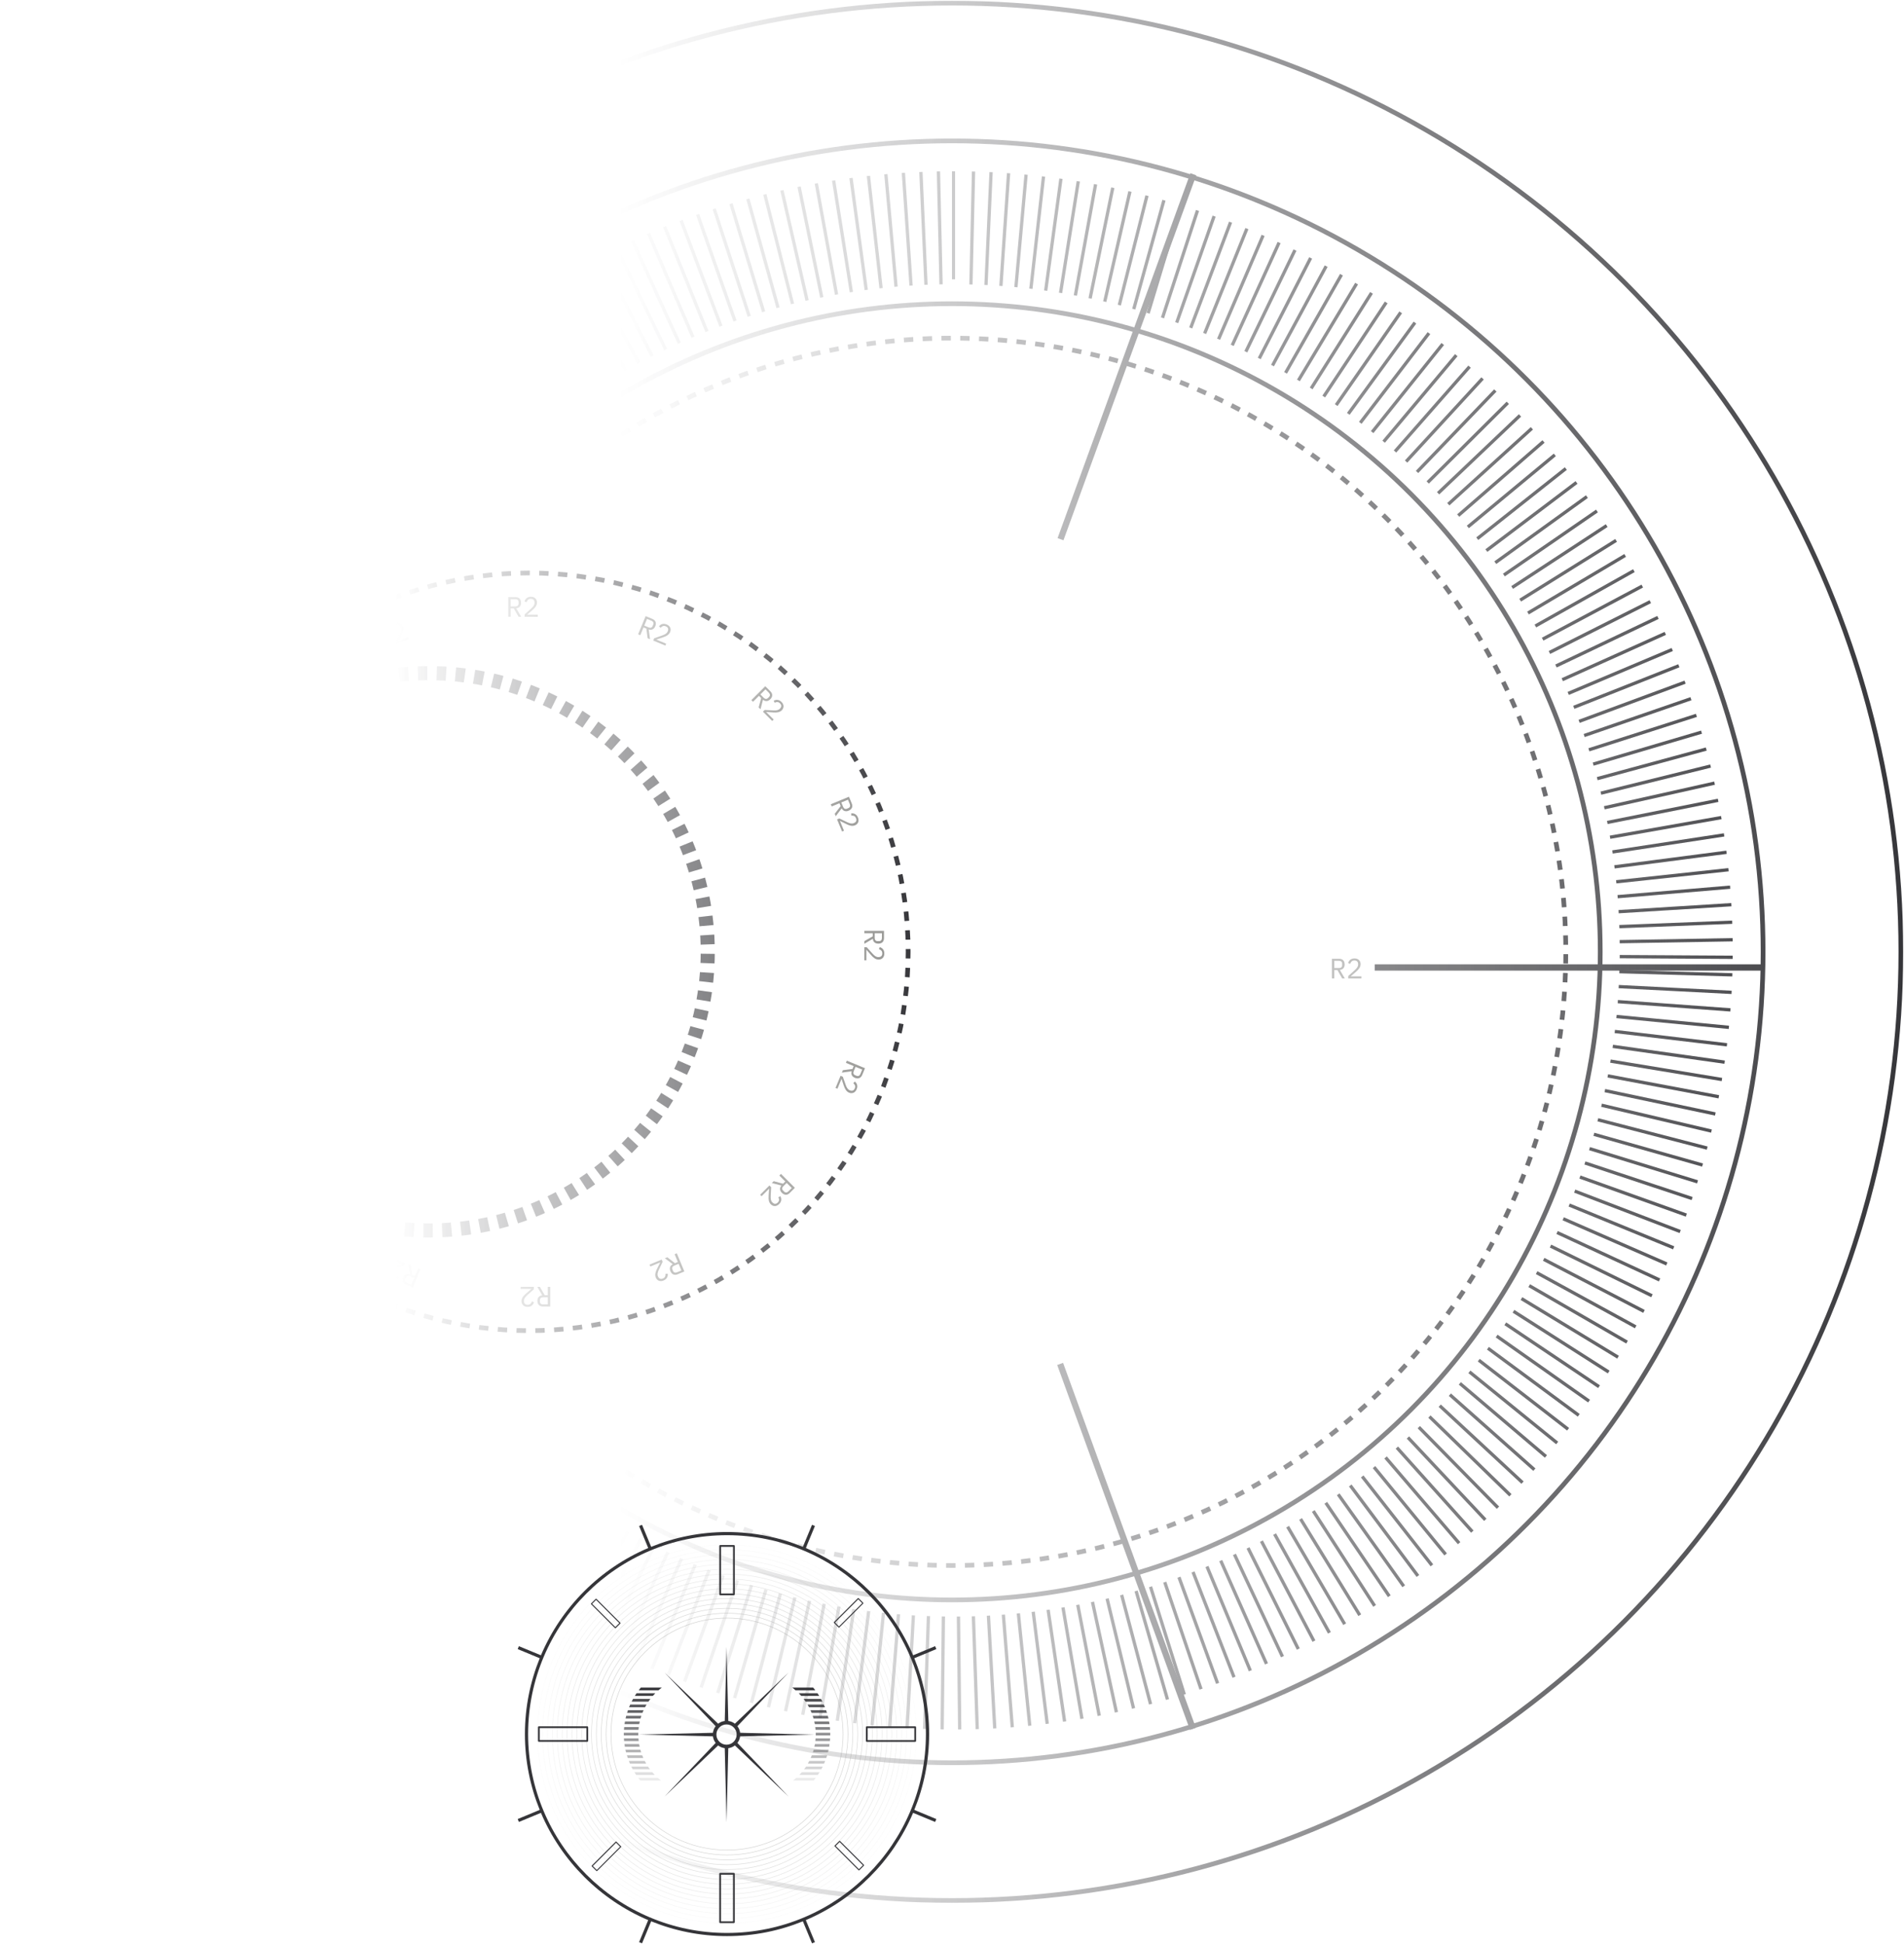 <svg width="608" height="621" viewBox="0 0 608 621" fill="none" xmlns="http://www.w3.org/2000/svg">
<mask id="mask0_38_2958" style="mask-type:alpha" maskUnits="userSpaceOnUse" x="0" y="0" width="608" height="608">
<rect width="608" height="608" transform="matrix(-1 0 0 1 608 0)" fill="url(#paint0_linear_38_2958)"/>
</mask>
<g mask="url(#mask0_38_2958)">
<circle cx="303" cy="303" r="303" transform="matrix(-1 0 0 1 607 1)" stroke="#353539" stroke-width="1.5"/>
<circle cx="259" cy="259" r="259" transform="matrix(-1 0 0 1 563 45)" stroke="#353539" stroke-width="1.5"/>
<circle cx="207" cy="207" r="207" transform="matrix(-1 0 0 1 511 97)" stroke="#353539" stroke-width="1.5"/>
<circle cx="196" cy="196" r="196" transform="matrix(-1 0 0 1 500 108)" stroke="#353539" stroke-width="1.5" stroke-dasharray="3 3"/>
<line y1="-1" x2="124" y2="-1" transform="matrix(-1 0 0 1 563 310)" stroke="#353539" stroke-width="2"/>
<path d="M426.066 312.5H425.31V306.218H427.596C428.178 306.218 428.622 306.377 428.928 306.695C429.234 307.013 429.387 307.457 429.387 308.027C429.387 308.537 429.255 308.945 428.991 309.251C428.727 309.557 428.343 309.734 427.839 309.782L429.441 312.5H428.595L427.065 309.818H426.066V312.5ZM427.578 309.179C427.896 309.179 428.142 309.101 428.316 308.945C428.496 308.783 428.586 308.555 428.586 308.261V307.793C428.586 307.499 428.496 307.274 428.316 307.118C428.142 306.956 427.896 306.875 427.578 306.875H426.066V309.179H427.578ZM434.729 312.5H430.535V311.726L432.632 309.836C432.938 309.56 433.19 309.278 433.388 308.99C433.586 308.696 433.685 308.387 433.685 308.063V307.955C433.685 307.577 433.586 307.286 433.388 307.082C433.19 306.872 432.896 306.767 432.506 306.767C432.122 306.767 431.825 306.866 431.615 307.064C431.411 307.256 431.258 307.514 431.156 307.838L430.481 307.586C430.541 307.4 430.622 307.22 430.724 307.046C430.832 306.866 430.967 306.707 431.129 306.569C431.291 306.431 431.486 306.32 431.714 306.236C431.948 306.152 432.218 306.11 432.524 306.11C432.836 306.11 433.112 306.155 433.352 306.245C433.598 306.335 433.802 306.461 433.964 306.623C434.132 306.785 434.258 306.977 434.342 307.199C434.432 307.421 434.477 307.664 434.477 307.928C434.477 308.168 434.441 308.393 434.369 308.603C434.303 308.813 434.207 309.014 434.081 309.206C433.961 309.398 433.814 309.587 433.64 309.773C433.472 309.953 433.283 310.133 433.073 310.313L431.318 311.843H434.729V312.5Z" fill="#939390"/>
<line y1="-0.5" x2="34.502" y2="-0.5" transform="matrix(0 1 1 0 304.987 54.703)" stroke="#353539"/>
<line y1="-0.523" x2="36.073" y2="-0.523" transform="matrix(0.023 1 1 -0.023 300.192 54.735)" stroke="#353539" stroke-width="1.046"/>
<line y1="-0.523" x2="36.073" y2="-0.523" transform="matrix(0.045 0.999 0.999 -0.045 294.591 54.895)" stroke="#353539" stroke-width="1.046"/>
<line y1="-0.523" x2="36.073" y2="-0.523" transform="matrix(0.068 0.998 0.998 -0.068 288.994 55.181)" stroke="#353539" stroke-width="1.046"/>
<line y1="-0.523" x2="36.073" y2="-0.523" transform="matrix(0.09 0.996 0.996 -0.09 283.405 55.591)" stroke="#353539" stroke-width="1.046"/>
<line y1="-0.523" x2="36.073" y2="-0.523" transform="matrix(0.112 0.994 0.994 -0.112 277.827 56.129)" stroke="#353539" stroke-width="1.046"/>
<line y1="-0.523" x2="36.073" y2="-0.523" transform="matrix(0.135 0.991 0.991 -0.135 272.263 56.791)" stroke="#353539" stroke-width="1.046"/>
<line y1="-0.523" x2="36.073" y2="-0.523" transform="matrix(0.157 0.988 0.988 -0.157 266.715 57.579)" stroke="#353539" stroke-width="1.046"/>
<line y1="-0.523" x2="36.073" y2="-0.523" transform="matrix(0.179 0.984 0.984 -0.179 261.186 58.491)" stroke="#353539" stroke-width="1.046"/>
<line y1="-0.523" x2="36.073" y2="-0.523" transform="matrix(0.201 0.98 0.98 -0.201 255.678 59.528)" stroke="#353539" stroke-width="1.046"/>
<line y1="-0.523" x2="36.073" y2="-0.523" transform="matrix(0.223 0.975 0.975 -0.223 250.196 60.688)" stroke="#353539" stroke-width="1.046"/>
<line y1="-0.523" x2="36.073" y2="-0.523" transform="matrix(0.245 0.969 0.969 -0.245 244.741 61.972)" stroke="#353539" stroke-width="1.046"/>
<line y1="-0.523" x2="36.073" y2="-0.523" transform="matrix(0.267 0.964 0.964 -0.267 239.317 63.378)" stroke="#353539" stroke-width="1.046"/>
<line y1="-0.523" x2="36.073" y2="-0.523" transform="matrix(0.289 0.957 0.957 -0.289 233.925 64.907)" stroke="#353539" stroke-width="1.046"/>
<line y1="-0.523" x2="36.073" y2="-0.523" transform="matrix(0.31 0.951 0.951 -0.31 228.569 66.555)" stroke="#353539" stroke-width="1.046"/>
<line y1="-0.523" x2="36.073" y2="-0.523" transform="matrix(0.331 0.943 0.943 -0.331 223.252 68.324)" stroke="#353539" stroke-width="1.046"/>
<line y1="-0.523" x2="36.073" y2="-0.523" transform="matrix(0.353 0.936 0.936 -0.353 217.976 70.213)" stroke="#353539" stroke-width="1.046"/>
<line y1="-0.523" x2="36.073" y2="-0.523" transform="matrix(0.374 0.928 0.928 -0.374 212.744 72.219)" stroke="#353539" stroke-width="1.046"/>
<line y1="-0.523" x2="36.073" y2="-0.523" transform="matrix(0.394 0.919 0.919 -0.394 207.558 74.344)" stroke="#353539" stroke-width="1.046"/>
<line y1="-0.523" x2="36.073" y2="-0.523" transform="matrix(0.415 0.91 0.91 -0.415 202.422 76.583)" stroke="#353539" stroke-width="1.046"/>
<line y1="-0.523" x2="36.073" y2="-0.523" transform="matrix(0.435 0.9 0.9 -0.435 197.337 78.939)" stroke="#353539" stroke-width="1.046"/>
<line y1="-0.523" x2="36.073" y2="-0.523" transform="matrix(0.455 0.89 0.89 -0.455 192.307 81.408)" stroke="#353539" stroke-width="1.046"/>
<line y1="-0.523" x2="36.073" y2="-0.523" transform="matrix(0.475 0.88 0.88 -0.475 187.333 83.99)" stroke="#353539" stroke-width="1.046"/>
<line y1="-0.523" x2="36.073" y2="-0.523" transform="matrix(0.495 0.869 0.869 -0.495 182.419 86.684)" stroke="#353539" stroke-width="1.046"/>
<line y1="-0.523" x2="36.073" y2="-0.523" transform="matrix(0.515 0.857 0.857 -0.515 177.567 89.487)" stroke="#353539" stroke-width="1.046"/>
<line y1="-0.523" x2="36.073" y2="-0.523" transform="matrix(0.534 0.846 0.846 -0.534 172.779 92.399)" stroke="#353539" stroke-width="1.046"/>
<line y1="-0.523" x2="36.073" y2="-0.523" transform="matrix(0.553 0.833 0.833 -0.553 168.057 95.417)" stroke="#353539" stroke-width="1.046"/>
<line y1="-0.523" x2="36.073" y2="-0.523" transform="matrix(0.571 0.821 0.821 -0.571 163.406 98.542)" stroke="#353539" stroke-width="1.046"/>
<line y1="-0.523" x2="36.073" y2="-0.523" transform="matrix(0.59 0.808 0.808 -0.59 158.825 101.77)" stroke="#353539" stroke-width="1.046"/>
<line y1="-0.523" x2="36.073" y2="-0.523" transform="matrix(0.608 0.794 0.794 -0.608 154.318 105.101)" stroke="#353539" stroke-width="1.046"/>
<line y1="-0.523" x2="36.073" y2="-0.523" transform="matrix(0.625 0.78 0.78 -0.625 149.888 108.533)" stroke="#353539" stroke-width="1.046"/>
<line y1="-0.523" x2="36.073" y2="-0.523" transform="matrix(0.643 0.766 0.766 -0.643 145.536 112.063)" stroke="#353539" stroke-width="1.046"/>
<line y1="-0.523" x2="36.073" y2="-0.523" transform="matrix(0.66 0.751 0.751 -0.66 141.265 115.69)" stroke="#353539" stroke-width="1.046"/>
<line y1="-0.523" x2="36.073" y2="-0.523" transform="matrix(0.677 0.736 0.736 -0.677 137.076 119.413)" stroke="#353539" stroke-width="1.046"/>
<line y1="-0.523" x2="36.073" y2="-0.523" transform="matrix(0.693 0.721 0.721 -0.693 132.972 123.229)" stroke="#353539" stroke-width="1.046"/>
<line y1="-0.523" x2="36.073" y2="-0.523" transform="matrix(0.709 0.705 0.705 -0.709 128.956 127.136)" stroke="#353539" stroke-width="1.046"/>
<line y1="-0.523" x2="36.073" y2="-0.523" transform="matrix(0.725 0.689 0.689 -0.725 125.028 131.133)" stroke="#353539" stroke-width="1.046"/>
<line y1="-0.523" x2="36.073" y2="-0.523" transform="matrix(0.74 0.672 0.672 -0.74 121.191 135.217)" stroke="#353539" stroke-width="1.046"/>
<line y1="-0.523" x2="36.073" y2="-0.523" transform="matrix(0.755 0.656 0.656 -0.755 117.447 139.387)" stroke="#353539" stroke-width="1.046"/>
<line y1="-0.523" x2="36.073" y2="-0.523" transform="matrix(0.77 0.638 0.638 -0.77 113.798 143.64)" stroke="#353539" stroke-width="1.046"/>
<line y1="-0.523" x2="36.073" y2="-0.523" transform="matrix(0.784 0.621 0.621 -0.784 110.246 147.974)" stroke="#353539" stroke-width="1.046"/>
<line y1="-0.523" x2="36.073" y2="-0.523" transform="matrix(0.798 0.603 0.603 -0.798 106.792 152.387)" stroke="#353539" stroke-width="1.046"/>
<line y1="-0.523" x2="36.073" y2="-0.523" transform="matrix(0.811 0.585 0.585 -0.811 103.438 156.877)" stroke="#353539" stroke-width="1.046"/>
<line y1="-0.523" x2="36.073" y2="-0.523" transform="matrix(0.824 0.567 0.567 -0.824 100.187 161.441)" stroke="#353539" stroke-width="1.046"/>
<line y1="-0.523" x2="36.073" y2="-0.523" transform="matrix(0.837 0.548 0.548 -0.837 97.039 166.077)" stroke="#353539" stroke-width="1.046"/>
<line y1="-0.523" x2="36.073" y2="-0.523" transform="matrix(0.849 0.529 0.529 -0.849 93.996 170.783)" stroke="#353539" stroke-width="1.046"/>
<line y1="-0.523" x2="36.073" y2="-0.523" transform="matrix(0.86 0.51 0.51 -0.86 91.06 175.556)" stroke="#353539" stroke-width="1.046"/>
<line y1="-0.523" x2="36.073" y2="-0.523" transform="matrix(0.872 0.49 0.49 -0.872 88.232 180.394)" stroke="#353539" stroke-width="1.046"/>
<line y1="-0.523" x2="36.073" y2="-0.523" transform="matrix(0.882 0.47 0.47 -0.882 85.514 185.294)" stroke="#353539" stroke-width="1.046"/>
<line y1="-0.523" x2="36.073" y2="-0.523" transform="matrix(0.893 0.45 0.45 -0.893 82.907 190.254)" stroke="#353539" stroke-width="1.046"/>
<line y1="-0.523" x2="36.073" y2="-0.523" transform="matrix(0.903 0.43 0.43 -0.903 80.412 195.272)" stroke="#353539" stroke-width="1.046"/>
<line y1="-0.523" x2="36.073" y2="-0.523" transform="matrix(0.912 0.41 0.41 -0.912 78.031 200.345)" stroke="#353539" stroke-width="1.046"/>
<line y1="-0.523" x2="36.073" y2="-0.523" transform="matrix(0.921 0.389 0.389 -0.921 75.764 205.47)" stroke="#353539" stroke-width="1.046"/>
<line y1="-0.523" x2="36.073" y2="-0.523" transform="matrix(0.93 0.368 0.368 -0.93 73.614 210.645)" stroke="#353539" stroke-width="1.046"/>
<line y1="-0.523" x2="36.073" y2="-0.523" transform="matrix(0.938 0.347 0.347 -0.938 71.581 215.867)" stroke="#353539" stroke-width="1.046"/>
<line y1="-0.523" x2="36.073" y2="-0.523" transform="matrix(0.945 0.326 0.326 -0.945 69.665 221.133)" stroke="#353539" stroke-width="1.046"/>
<line y1="-0.523" x2="36.073" y2="-0.523" transform="matrix(0.952 0.305 0.305 -0.952 67.87 226.442)" stroke="#353539" stroke-width="1.046"/>
<line y1="-0.523" x2="36.073" y2="-0.523" transform="matrix(0.959 0.283 0.283 -0.959 66.193 231.789)" stroke="#353539" stroke-width="1.046"/>
<line y1="-0.523" x2="36.073" y2="-0.523" transform="matrix(0.965 0.262 0.262 -0.965 64.638 237.173)" stroke="#353539" stroke-width="1.046"/>
<line y1="-0.523" x2="36.073" y2="-0.523" transform="matrix(0.971 0.24 0.24 -0.971 63.204 242.59)" stroke="#353539" stroke-width="1.046"/>
<line y1="-0.523" x2="36.073" y2="-0.523" transform="matrix(0.976 0.218 0.218 -0.976 61.893 248.038)" stroke="#353539" stroke-width="1.046"/>
<line y1="-0.523" x2="36.073" y2="-0.523" transform="matrix(0.981 0.196 0.196 -0.981 60.705 253.514)" stroke="#353539" stroke-width="1.046"/>
<line y1="-0.523" x2="36.073" y2="-0.523" transform="matrix(0.985 0.174 0.174 -0.985 59.64 259.016)" stroke="#353539" stroke-width="1.046"/>
<line y1="-0.523" x2="36.073" y2="-0.523" transform="matrix(0.988 0.151 0.151 -0.988 58.7 264.541)" stroke="#353539" stroke-width="1.046"/>
<line y1="-0.523" x2="36.073" y2="-0.523" transform="matrix(0.992 0.129 0.129 -0.992 57.884 270.085)" stroke="#353539" stroke-width="1.046"/>
<line y1="-0.523" x2="36.073" y2="-0.523" transform="matrix(0.994 0.107 0.107 -0.994 57.193 275.646)" stroke="#353539" stroke-width="1.046"/>
<line y1="-0.523" x2="36.073" y2="-0.523" transform="matrix(0.996 0.084 0.084 -0.996 56.628 281.221)" stroke="#353539" stroke-width="1.046"/>
<line y1="-0.523" x2="36.073" y2="-0.523" transform="matrix(0.998 0.062 0.062 -0.998 56.188 286.808)" stroke="#353539" stroke-width="1.046"/>
<line y1="-0.523" x2="36.073" y2="-0.523" transform="matrix(0.999 0.039 0.039 -0.999 55.874 292.403)" stroke="#353539" stroke-width="1.046"/>
<line y1="-0.523" x2="36.073" y2="-0.523" transform="matrix(1 0.017 0.017 -1 55.687 298.003)" stroke="#353539" stroke-width="1.046"/>
<line y1="-0.523" x2="36.073" y2="-0.523" transform="matrix(1 -0.006 -0.006 -1 55.625 303.606)" stroke="#353539" stroke-width="1.046"/>
<line y1="-0.523" x2="36.073" y2="-0.523" transform="matrix(1 -0.028 -0.028 -1 55.69 309.21)" stroke="#353539" stroke-width="1.046"/>
<line y1="-0.523" x2="36.073" y2="-0.523" transform="matrix(0.999 -0.051 -0.051 -0.999 55.881 314.811)" stroke="#353539" stroke-width="1.046"/>
<line y1="-0.523" x2="36.073" y2="-0.523" transform="matrix(0.997 -0.073 -0.073 -0.997 56.197 320.405)" stroke="#353539" stroke-width="1.046"/>
<line y1="-0.523" x2="36.073" y2="-0.523" transform="matrix(0.995 -0.096 -0.096 -0.995 56.64 325.991)" stroke="#353539" stroke-width="1.046"/>
<line y1="-0.523" x2="36.073" y2="-0.523" transform="matrix(0.993 -0.118 -0.118 -0.993 57.209 331.567)" stroke="#353539" stroke-width="1.046"/>
<line y1="-0.523" x2="36.073" y2="-0.523" transform="matrix(0.99 -0.14 -0.14 -0.99 57.903 337.127)" stroke="#353539" stroke-width="1.046"/>
<line y1="-0.523" x2="36.073" y2="-0.523" transform="matrix(0.987 -0.163 -0.163 -0.987 58.721 342.671)" stroke="#353539" stroke-width="1.046"/>
<line y1="-0.523" x2="36.073" y2="-0.523" transform="matrix(0.983 -0.185 -0.185 -0.983 59.665 348.195)" stroke="#353539" stroke-width="1.046"/>
<line y1="-0.523" x2="36.073" y2="-0.523" transform="matrix(0.978 -0.207 -0.207 -0.978 60.733 353.696)" stroke="#353539" stroke-width="1.046"/>
<line y1="-0.523" x2="36.073" y2="-0.523" transform="matrix(0.973 -0.229 -0.229 -0.973 61.924 359.172)" stroke="#353539" stroke-width="1.046"/>
<line y1="-0.523" x2="36.073" y2="-0.523" transform="matrix(0.968 -0.251 -0.251 -0.968 63.238 364.62)" stroke="#353539" stroke-width="1.046"/>
<line y1="-0.523" x2="36.073" y2="-0.523" transform="matrix(0.962 -0.272 -0.272 -0.962 64.675 370.036)" stroke="#353539" stroke-width="1.046"/>
<line y1="-0.523" x2="36.073" y2="-0.523" transform="matrix(0.956 -0.294 -0.294 -0.956 66.233 375.419)" stroke="#353539" stroke-width="1.046"/>
<line y1="-0.523" x2="36.073" y2="-0.523" transform="matrix(0.949 -0.315 -0.315 -0.949 67.912 380.765)" stroke="#353539" stroke-width="1.046"/>
<line y1="-0.523" x2="36.073" y2="-0.523" transform="matrix(0.942 -0.337 -0.337 -0.942 69.711 386.073)" stroke="#353539" stroke-width="1.046"/>
<line y1="-0.523" x2="36.073" y2="-0.523" transform="matrix(0.934 -0.358 -0.358 -0.934 71.629 391.338)" stroke="#353539" stroke-width="1.046"/>
<line y1="-0.523" x2="36.073" y2="-0.523" transform="matrix(0.925 -0.379 -0.379 -0.925 73.665 396.558)" stroke="#353539" stroke-width="1.046"/>
<line y1="-0.523" x2="36.073" y2="-0.523" transform="matrix(0.917 -0.4 -0.4 -0.917 75.819 401.733)" stroke="#353539" stroke-width="1.046"/>
<line y1="-0.523" x2="36.073" y2="-0.523" transform="matrix(0.907 -0.42 -0.42 -0.907 78.088 406.856)" stroke="#353539" stroke-width="1.046"/>
<line y1="-0.523" x2="36.073" y2="-0.523" transform="matrix(0.898 -0.44 -0.44 -0.898 80.472 411.927)" stroke="#353539" stroke-width="1.046"/>
<line y1="-0.523" x2="36.073" y2="-0.523" transform="matrix(0.888 -0.461 -0.461 -0.888 82.969 416.944)" stroke="#353539" stroke-width="1.046"/>
<line y1="-0.523" x2="36.073" y2="-0.523" transform="matrix(0.877 -0.48 -0.48 -0.877 85.579 421.903)" stroke="#353539" stroke-width="1.046"/>
<line y1="-0.523" x2="36.073" y2="-0.523" transform="matrix(0.866 -0.5 -0.5 -0.866 88.3 426.802)" stroke="#353539" stroke-width="1.046"/>
<line y1="-0.523" x2="36.073" y2="-0.523" transform="matrix(0.855 -0.519 -0.519 -0.855 91.131 431.638)" stroke="#353539" stroke-width="1.046"/>
<line y1="-0.523" x2="36.073" y2="-0.523" transform="matrix(0.843 -0.538 -0.538 -0.843 94.07 436.409)" stroke="#353539" stroke-width="1.046"/>
<line y1="-0.523" x2="36.073" y2="-0.523" transform="matrix(0.83 -0.557 -0.557 -0.83 97.115 441.114)" stroke="#353539" stroke-width="1.046"/>
<line y1="-0.523" x2="36.073" y2="-0.523" transform="matrix(0.818 -0.576 -0.576 -0.818 100.266 445.748)" stroke="#353539" stroke-width="1.046"/>
<line y1="-0.523" x2="36.073" y2="-0.523" transform="matrix(0.804 -0.594 -0.594 -0.804 103.52 450.31)" stroke="#353539" stroke-width="1.046"/>
<line y1="-0.523" x2="36.073" y2="-0.523" transform="matrix(0.791 -0.612 -0.612 -0.791 106.876 454.798)" stroke="#353539" stroke-width="1.046"/>
<line y1="-0.523" x2="36.073" y2="-0.523" transform="matrix(0.777 -0.63 -0.63 -0.777 110.332 459.209)" stroke="#353539" stroke-width="1.046"/>
<line y1="-0.523" x2="36.073" y2="-0.523" transform="matrix(0.762 -0.647 -0.647 -0.762 113.887 463.541)" stroke="#353539" stroke-width="1.046"/>
<line y1="-0.523" x2="36.073" y2="-0.523" transform="matrix(0.748 -0.664 -0.664 -0.748 117.538 467.792)" stroke="#353539" stroke-width="1.046"/>
<line y1="-0.523" x2="36.073" y2="-0.523" transform="matrix(0.733 -0.681 -0.681 -0.733 121.284 471.96)" stroke="#353539" stroke-width="1.046"/>
<line y1="-0.523" x2="36.073" y2="-0.523" transform="matrix(0.717 -0.697 -0.697 -0.717 125.123 476.042)" stroke="#353539" stroke-width="1.046"/>
<line y1="-0.523" x2="36.073" y2="-0.523" transform="matrix(0.701 -0.713 -0.713 -0.701 129.053 480.037)" stroke="#353539" stroke-width="1.046"/>
<line y1="-0.523" x2="36.073" y2="-0.523" transform="matrix(0.685 -0.729 -0.729 -0.685 133.072 483.942)" stroke="#353539" stroke-width="1.046"/>
<line y1="-0.523" x2="36.073" y2="-0.523" transform="matrix(0.668 -0.744 -0.744 -0.668 137.178 487.756)" stroke="#353539" stroke-width="1.046"/>
<line y1="-0.523" x2="36.073" y2="-0.523" transform="matrix(0.651 -0.759 -0.759 -0.651 141.369 491.476)" stroke="#353539" stroke-width="1.046"/>
<line y1="-0.523" x2="36.073" y2="-0.523" transform="matrix(0.634 -0.773 -0.773 -0.634 145.642 495.101)" stroke="#353539" stroke-width="1.046"/>
<line y1="-0.523" x2="36.073" y2="-0.523" transform="matrix(0.617 -0.787 -0.787 -0.617 149.996 498.629)" stroke="#353539" stroke-width="1.046"/>
<line y1="-0.523" x2="36.073" y2="-0.523" transform="matrix(0.599 -0.801 -0.801 -0.599 154.429 502.058)" stroke="#353539" stroke-width="1.046"/>
<line y1="-0.523" x2="36.073" y2="-0.523" transform="matrix(0.58 -0.814 -0.814 -0.58 158.937 505.386)" stroke="#353539" stroke-width="1.046"/>
<line y1="-0.523" x2="36.073" y2="-0.523" transform="matrix(0.562 -0.827 -0.827 -0.562 163.519 508.612)" stroke="#353539" stroke-width="1.046"/>
<line y1="-0.523" x2="36.073" y2="-0.523" transform="matrix(0.543 -0.84 -0.84 -0.543 168.173 511.733)" stroke="#353539" stroke-width="1.046"/>
<line y1="-0.523" x2="36.073" y2="-0.523" transform="matrix(0.524 -0.852 -0.852 -0.524 172.896 514.75)" stroke="#353539" stroke-width="1.046"/>
<line y1="-0.523" x2="36.073" y2="-0.523" transform="matrix(0.505 -0.863 -0.863 -0.505 177.685 517.659)" stroke="#353539" stroke-width="1.046"/>
<line y1="-0.523" x2="36.073" y2="-0.523" transform="matrix(0.485 -0.874 -0.874 -0.485 182.539 520.46)" stroke="#353539" stroke-width="1.046"/>
<line y1="-0.523" x2="36.073" y2="-0.523" transform="matrix(0.465 -0.885 -0.885 -0.465 187.455 523.15)" stroke="#353539" stroke-width="1.046"/>
<line y1="-0.523" x2="36.073" y2="-0.523" transform="matrix(0.445 -0.895 -0.895 -0.445 192.43 525.729)" stroke="#353539" stroke-width="1.046"/>
<line y1="-0.523" x2="36.073" y2="-0.523" transform="matrix(0.425 -0.905 -0.905 -0.425 197.462 528.196)" stroke="#353539" stroke-width="1.046"/>
<line y1="-0.523" x2="36.073" y2="-0.523" transform="matrix(0.405 -0.914 -0.914 -0.405 202.548 530.548)" stroke="#353539" stroke-width="1.046"/>
<line y1="-0.523" x2="36.073" y2="-0.523" transform="matrix(0.384 -0.923 -0.923 -0.384 207.685 532.786)" stroke="#353539" stroke-width="1.046"/>
<line y1="-0.523" x2="36.073" y2="-0.523" transform="matrix(0.363 -0.932 -0.932 -0.363 212.872 534.907)" stroke="#353539" stroke-width="1.046"/>
<line y1="-0.523" x2="36.073" y2="-0.523" transform="matrix(0.342 -0.94 -0.94 -0.342 218.106 536.911)" stroke="#353539" stroke-width="1.046"/>
<line y1="-0.523" x2="36.073" y2="-0.523" transform="matrix(0.321 -0.947 -0.947 -0.321 223.383 538.797)" stroke="#353539" stroke-width="1.046"/>
<line y1="-0.523" x2="36.073" y2="-0.523" transform="matrix(0.299 -0.954 -0.954 -0.299 228.701 540.562)" stroke="#353539" stroke-width="1.046"/>
<line y1="-0.523" x2="36.073" y2="-0.523" transform="matrix(0.278 -0.961 -0.961 -0.278 234.058 542.209)" stroke="#353539" stroke-width="1.046"/>
<line y1="-0.523" x2="36.073" y2="-0.523" transform="matrix(0.256 -0.967 -0.967 -0.256 239.45 543.734)" stroke="#353539" stroke-width="1.046"/>
<line y1="-0.523" x2="36.073" y2="-0.523" transform="matrix(0.234 -0.972 -0.972 -0.234 244.875 545.136)" stroke="#353539" stroke-width="1.046"/>
<line y1="-0.523" x2="36.073" y2="-0.523" transform="matrix(0.212 -0.977 -0.977 -0.212 250.331 546.417)" stroke="#353539" stroke-width="1.046"/>
<line y1="-0.523" x2="36.073" y2="-0.523" transform="matrix(0.19 -0.982 -0.982 -0.19 255.814 547.575)" stroke="#353539" stroke-width="1.046"/>
<line y1="-0.523" x2="36.073" y2="-0.523" transform="matrix(0.168 -0.986 -0.986 -0.168 261.321 548.608)" stroke="#353539" stroke-width="1.046"/>
<line y1="-0.523" x2="36.073" y2="-0.523" transform="matrix(0.146 -0.989 -0.989 -0.146 266.851 549.518)" stroke="#353539" stroke-width="1.046"/>
<line y1="-0.523" x2="36.073" y2="-0.523" transform="matrix(0.124 -0.992 -0.992 -0.124 272.4 550.302)" stroke="#353539" stroke-width="1.046"/>
<line y1="-0.523" x2="36.073" y2="-0.523" transform="matrix(0.101 -0.995 -0.995 -0.101 277.965 550.961)" stroke="#353539" stroke-width="1.046"/>
<line y1="-0.523" x2="36.073" y2="-0.523" transform="matrix(0.079 -0.997 -0.997 -0.079 283.543 551.496)" stroke="#353539" stroke-width="1.046"/>
<line y1="-0.523" x2="36.073" y2="-0.523" transform="matrix(0.056 -0.998 -0.998 -0.056 289.132 551.904)" stroke="#353539" stroke-width="1.046"/>
<line y1="-0.523" x2="36.073" y2="-0.523" transform="matrix(0.034 -0.999 -0.999 -0.034 294.729 552.186)" stroke="#353539" stroke-width="1.046"/>
<line y1="-0.523" x2="36.073" y2="-0.523" transform="matrix(0.011 -1 -1 -0.011 300.33 552.342)" stroke="#353539" stroke-width="1.046"/>
<line y1="-0.523" x2="36.073" y2="-0.523" transform="matrix(-0.011 -1 -1 0.011 305.934 552.372)" stroke="#353539" stroke-width="1.046"/>
<line y1="-0.523" x2="36.073" y2="-0.523" transform="matrix(-0.034 -0.999 -0.999 0.034 311.537 552.275)" stroke="#353539" stroke-width="1.046"/>
<line y1="-0.523" x2="36.073" y2="-0.523" transform="matrix(-0.056 -0.998 -0.998 0.056 317.136 552.053)" stroke="#353539" stroke-width="1.046"/>
<line y1="-0.523" x2="36.073" y2="-0.523" transform="matrix(-0.079 -0.997 -0.997 0.079 322.729 551.705)" stroke="#353539" stroke-width="1.046"/>
<line y1="-0.523" x2="36.073" y2="-0.523" transform="matrix(-0.101 -0.995 -0.995 0.101 328.313 551.231)" stroke="#353539" stroke-width="1.046"/>
<line y1="-0.523" x2="36.073" y2="-0.523" transform="matrix(-0.124 -0.992 -0.992 0.124 333.885 550.631)" stroke="#353539" stroke-width="1.046"/>
<line y1="-0.523" x2="36.073" y2="-0.523" transform="matrix(-0.146 -0.989 -0.989 0.146 339.441 549.906)" stroke="#353539" stroke-width="1.046"/>
<line y1="-0.523" x2="36.073" y2="-0.523" transform="matrix(-0.168 -0.986 -0.986 0.168 344.98 549.056)" stroke="#353539" stroke-width="1.046"/>
<line y1="-0.523" x2="36.073" y2="-0.523" transform="matrix(-0.19 -0.982 -0.982 0.19 350.499 548.081)" stroke="#353539" stroke-width="1.046"/>
<line y1="-0.523" x2="36.073" y2="-0.523" transform="matrix(-0.212 -0.977 -0.977 0.212 355.994 546.983)" stroke="#353539" stroke-width="1.046"/>
<line y1="-0.523" x2="36.073" y2="-0.523" transform="matrix(-0.234 -0.972 -0.972 0.234 361.463 545.761)" stroke="#353539" stroke-width="1.046"/>
<line y1="-0.523" x2="36.073" y2="-0.523" transform="matrix(-0.256 -0.967 -0.967 0.256 366.903 544.416)" stroke="#353539" stroke-width="1.046"/>
<line y1="-0.523" x2="36.073" y2="-0.523" transform="matrix(-0.278 -0.961 -0.961 0.278 372.311 542.949)" stroke="#353539" stroke-width="1.046"/>
<line y1="-0.523" x2="36.073" y2="-0.523" transform="matrix(-0.299 -0.954 -0.954 0.299 377.685 541.36)" stroke="#353539" stroke-width="1.046"/>
<line y1="-0.523" x2="36.073" y2="-0.523" transform="matrix(-0.321 -0.947 -0.947 0.321 383.022 539.651)" stroke="#353539" stroke-width="1.046"/>
<line y1="-0.523" x2="36.073" y2="-0.523" transform="matrix(-0.342 -0.94 -0.94 0.342 388.319 537.822)" stroke="#353539" stroke-width="1.046"/>
<line y1="-0.523" x2="36.073" y2="-0.523" transform="matrix(-0.363 -0.932 -0.932 0.363 393.573 535.874)" stroke="#353539" stroke-width="1.046"/>
<line y1="-0.523" x2="36.073" y2="-0.523" transform="matrix(-0.384 -0.923 -0.923 0.384 398.783 533.808)" stroke="#353539" stroke-width="1.046"/>
<line y1="-0.523" x2="36.073" y2="-0.523" transform="matrix(-0.405 -0.914 -0.914 0.405 403.944 531.627)" stroke="#353539" stroke-width="1.046"/>
<line y1="-0.523" x2="36.073" y2="-0.523" transform="matrix(-0.425 -0.905 -0.905 0.425 409.055 529.329)" stroke="#353539" stroke-width="1.046"/>
<line y1="-0.523" x2="36.073" y2="-0.523" transform="matrix(-0.445 -0.895 -0.895 0.445 414.113 526.916)" stroke="#353539" stroke-width="1.046"/>
<line y1="-0.523" x2="36.073" y2="-0.523" transform="matrix(-0.465 -0.885 -0.885 0.465 419.115 524.39)" stroke="#353539" stroke-width="1.046"/>
<line y1="-0.523" x2="36.073" y2="-0.523" transform="matrix(-0.485 -0.874 -0.874 0.485 424.059 521.753)" stroke="#353539" stroke-width="1.046"/>
<line y1="-0.523" x2="36.073" y2="-0.523" transform="matrix(-0.505 -0.863 -0.863 0.505 428.943 519.004)" stroke="#353539" stroke-width="1.046"/>
<line y1="-0.523" x2="36.073" y2="-0.523" transform="matrix(-0.524 -0.852 -0.852 0.524 433.764 516.147)" stroke="#353539" stroke-width="1.046"/>
<line y1="-0.523" x2="36.073" y2="-0.523" transform="matrix(-0.543 -0.84 -0.84 0.543 438.518 513.181)" stroke="#353539" stroke-width="1.046"/>
<line y1="-0.523" x2="36.073" y2="-0.523" transform="matrix(-0.562 -0.827 -0.827 0.562 443.205 510.109)" stroke="#353539" stroke-width="1.046"/>
<line y1="-0.523" x2="36.073" y2="-0.523" transform="matrix(-0.58 -0.814 -0.814 0.58 447.821 506.932)" stroke="#353539" stroke-width="1.046"/>
<line y1="-0.523" x2="36.073" y2="-0.523" transform="matrix(-0.599 -0.801 -0.801 0.599 452.365 503.652)" stroke="#353539" stroke-width="1.046"/>
<line y1="-0.523" x2="36.073" y2="-0.523" transform="matrix(-0.617 -0.787 -0.787 0.617 456.834 500.271)" stroke="#353539" stroke-width="1.046"/>
<line y1="-0.523" x2="36.073" y2="-0.523" transform="matrix(-0.634 -0.773 -0.773 0.634 461.226 496.791)" stroke="#353539" stroke-width="1.046"/>
<line y1="-0.523" x2="36.073" y2="-0.523" transform="matrix(-0.651 -0.759 -0.759 0.651 465.538 493.211)" stroke="#353539" stroke-width="1.046"/>
<line y1="-0.523" x2="36.073" y2="-0.523" transform="matrix(-0.668 -0.744 -0.744 0.668 469.768 489.536)" stroke="#353539" stroke-width="1.046"/>
<line y1="-0.523" x2="36.073" y2="-0.523" transform="matrix(-0.685 -0.729 -0.729 0.685 473.915 485.766)" stroke="#353539" stroke-width="1.046"/>
<line y1="-0.523" x2="36.073" y2="-0.523" transform="matrix(-0.701 -0.713 -0.713 0.701 477.975 481.905)" stroke="#353539" stroke-width="1.046"/>
<line y1="-0.523" x2="36.073" y2="-0.523" transform="matrix(-0.717 -0.697 -0.697 0.717 481.948 477.952)" stroke="#353539" stroke-width="1.046"/>
<line y1="-0.523" x2="36.073" y2="-0.523" transform="matrix(-0.733 -0.681 -0.681 0.733 485.83 473.911)" stroke="#353539" stroke-width="1.046"/>
<line y1="-0.523" x2="36.073" y2="-0.523" transform="matrix(-0.748 -0.664 -0.664 0.748 489.621 469.784)" stroke="#353539" stroke-width="1.046"/>
<line y1="-0.523" x2="36.073" y2="-0.523" transform="matrix(-0.762 -0.647 -0.647 0.762 493.317 465.572)" stroke="#353539" stroke-width="1.046"/>
<line y1="-0.523" x2="36.073" y2="-0.523" transform="matrix(-0.777 -0.63 -0.63 0.777 496.918 461.279)" stroke="#353539" stroke-width="1.046"/>
<line y1="-0.523" x2="36.073" y2="-0.523" transform="matrix(-0.791 -0.612 -0.612 0.791 500.422 456.904)" stroke="#353539" stroke-width="1.046"/>
<line y1="-0.523" x2="36.073" y2="-0.523" transform="matrix(-0.804 -0.594 -0.594 0.804 503.825 452.454)" stroke="#353539" stroke-width="1.046"/>
<line y1="-0.523" x2="36.073" y2="-0.523" transform="matrix(-0.818 -0.576 -0.576 0.818 507.128 447.926)" stroke="#353539" stroke-width="1.046"/>
<line y1="-0.523" x2="36.073" y2="-0.523" transform="matrix(-0.83 -0.557 -0.557 0.83 510.328 443.326)" stroke="#353539" stroke-width="1.046"/>
<line y1="-0.523" x2="36.073" y2="-0.523" transform="matrix(-0.843 -0.538 -0.538 0.843 513.424 438.655)" stroke="#353539" stroke-width="1.046"/>
<line y1="-0.523" x2="36.073" y2="-0.523" transform="matrix(-0.855 -0.519 -0.519 0.855 516.413 433.915)" stroke="#353539" stroke-width="1.046"/>
<line y1="-0.523" x2="36.073" y2="-0.523" transform="matrix(-0.866 -0.5 -0.5 0.866 519.296 429.109)" stroke="#353539" stroke-width="1.046"/>
<line y1="-0.523" x2="36.073" y2="-0.523" transform="matrix(-0.877 -0.48 -0.48 0.877 522.069 424.239)" stroke="#353539" stroke-width="1.046"/>
<line y1="-0.523" x2="36.073" y2="-0.523" transform="matrix(-0.888 -0.461 -0.461 0.888 524.732 419.309)" stroke="#353539" stroke-width="1.046"/>
<line y1="-0.523" x2="36.073" y2="-0.523" transform="matrix(-0.898 -0.44 -0.44 0.898 527.283 414.32)" stroke="#353539" stroke-width="1.046"/>
<line y1="-0.523" x2="36.073" y2="-0.523" transform="matrix(-0.907 -0.42 -0.42 0.907 529.721 409.274)" stroke="#353539" stroke-width="1.046"/>
<line y1="-0.523" x2="36.073" y2="-0.523" transform="matrix(-0.917 -0.4 -0.4 0.917 532.045 404.174)" stroke="#353539" stroke-width="1.046"/>
<line y1="-0.523" x2="36.073" y2="-0.523" transform="matrix(-0.925 -0.379 -0.379 0.925 534.253 399.024)" stroke="#353539" stroke-width="1.046"/>
<line y1="-0.523" x2="36.073" y2="-0.523" transform="matrix(-0.934 -0.358 -0.358 0.934 536.345 393.825)" stroke="#353539" stroke-width="1.046"/>
<line y1="-0.523" x2="36.073" y2="-0.523" transform="matrix(-0.942 -0.337 -0.337 0.942 538.319 388.581)" stroke="#353539" stroke-width="1.046"/>
<line y1="-0.523" x2="36.073" y2="-0.523" transform="matrix(-0.949 -0.315 -0.315 0.949 540.175 383.293)" stroke="#353539" stroke-width="1.046"/>
<line y1="-0.523" x2="36.073" y2="-0.523" transform="matrix(-0.956 -0.294 -0.294 0.956 541.911 377.965)" stroke="#353539" stroke-width="1.046"/>
<line y1="-0.523" x2="36.073" y2="-0.523" transform="matrix(-0.962 -0.272 -0.272 0.962 543.527 372.599)" stroke="#353539" stroke-width="1.046"/>
<line y1="-0.523" x2="36.073" y2="-0.523" transform="matrix(-0.968 -0.251 -0.251 0.968 545.022 367.198)" stroke="#353539" stroke-width="1.046"/>
<line y1="-0.523" x2="36.073" y2="-0.523" transform="matrix(-0.973 -0.229 -0.229 0.973 546.394 361.766)" stroke="#353539" stroke-width="1.046"/>
<line y1="-0.523" x2="36.073" y2="-0.523" transform="matrix(-0.978 -0.207 -0.207 0.978 547.644 356.303)" stroke="#353539" stroke-width="1.046"/>
<line y1="-0.523" x2="36.073" y2="-0.523" transform="matrix(-0.983 -0.185 -0.185 0.983 548.771 350.813)" stroke="#353539" stroke-width="1.046"/>
<line y1="-0.523" x2="36.073" y2="-0.523" transform="matrix(-0.987 -0.163 -0.163 0.987 549.773 345.3)" stroke="#353539" stroke-width="1.046"/>
<line y1="-0.523" x2="36.073" y2="-0.523" transform="matrix(-0.99 -0.14 -0.14 0.99 550.651 339.765)" stroke="#353539" stroke-width="1.046"/>
<line y1="-0.523" x2="36.073" y2="-0.523" transform="matrix(-0.993 -0.118 -0.118 0.993 551.405 334.212)" stroke="#353539" stroke-width="1.046"/>
<line y1="-0.523" x2="36.073" y2="-0.523" transform="matrix(-0.995 -0.096 -0.096 0.995 552.033 328.644)" stroke="#353539" stroke-width="1.046"/>
<line y1="-0.523" x2="36.073" y2="-0.523" transform="matrix(-0.997 -0.073 -0.073 0.997 552.536 323.063)" stroke="#353539" stroke-width="1.046"/>
<line y1="-0.523" x2="36.073" y2="-0.523" transform="matrix(-0.999 -0.051 -0.051 0.999 552.912 317.471)" stroke="#353539" stroke-width="1.046"/>
<line y1="-0.523" x2="36.073" y2="-0.523" transform="matrix(-1 -0.028 -0.028 1 553.163 311.873)" stroke="#353539" stroke-width="1.046"/>
<line y1="-0.523" x2="36.073" y2="-0.523" transform="matrix(-1 -0.006 -0.006 1 553.288 306.271)" stroke="#353539" stroke-width="1.046"/>
<line y1="-0.523" x2="36.073" y2="-0.523" transform="matrix(-1 0.017 0.017 1 553.286 300.667)" stroke="#353539" stroke-width="1.046"/>
<line y1="-0.523" x2="36.073" y2="-0.523" transform="matrix(-0.999 0.039 0.039 0.999 553.158 295.064)" stroke="#353539" stroke-width="1.046"/>
<line y1="-0.523" x2="36.073" y2="-0.523" transform="matrix(-0.998 0.062 0.062 0.998 552.905 289.466)" stroke="#353539" stroke-width="1.046"/>
<line y1="-0.523" x2="36.073" y2="-0.523" transform="matrix(-0.996 0.084 0.084 0.996 552.525 283.875)" stroke="#353539" stroke-width="1.046"/>
<line y1="-0.523" x2="36.073" y2="-0.523" transform="matrix(-0.994 0.107 0.107 0.994 552.019 278.295)" stroke="#353539" stroke-width="1.046"/>
<line y1="-0.523" x2="36.073" y2="-0.523" transform="matrix(-0.992 0.129 0.129 0.992 551.388 272.726)" stroke="#353539" stroke-width="1.046"/>
<line y1="-0.523" x2="36.073" y2="-0.523" transform="matrix(-0.988 0.151 0.151 0.988 550.631 267.174)" stroke="#353539" stroke-width="1.046"/>
<line y1="-0.523" x2="36.073" y2="-0.523" transform="matrix(-0.985 0.174 0.174 0.985 549.75 261.64)" stroke="#353539" stroke-width="1.046"/>
<line y1="-0.523" x2="36.073" y2="-0.523" transform="matrix(-0.981 0.196 0.196 0.981 548.745 256.127)" stroke="#353539" stroke-width="1.046"/>
<line y1="-0.523" x2="36.073" y2="-0.523" transform="matrix(-0.976 0.218 0.218 0.976 547.615 250.638)" stroke="#353539" stroke-width="1.046"/>
<line y1="-0.523" x2="36.073" y2="-0.523" transform="matrix(-0.971 0.24 0.24 0.971 546.362 245.177)" stroke="#353539" stroke-width="1.046"/>
<line y1="-0.523" x2="36.073" y2="-0.523" transform="matrix(-0.965 0.262 0.262 0.965 544.986 239.744)" stroke="#353539" stroke-width="1.046"/>
<line y1="-0.523" x2="36.073" y2="-0.523" transform="matrix(-0.959 0.283 0.283 0.959 543.489 234.344)" stroke="#353539" stroke-width="1.046"/>
<line y1="-0.523" x2="36.073" y2="-0.523" transform="matrix(-0.952 0.305 0.305 0.952 541.87 228.979)" stroke="#353539" stroke-width="1.046"/>
<line y1="-0.523" x2="36.073" y2="-0.523" transform="matrix(-0.945 0.326 0.326 0.945 540.131 223.652)" stroke="#353539" stroke-width="1.046"/>
<line y1="-0.523" x2="36.073" y2="-0.523" transform="matrix(-0.938 0.347 0.347 0.938 538.272 218.365)" stroke="#353539" stroke-width="1.046"/>
<line y1="-0.523" x2="36.073" y2="-0.523" transform="matrix(-0.93 0.368 0.368 0.93 536.295 213.122)" stroke="#353539" stroke-width="1.046"/>
<line y1="-0.523" x2="36.073" y2="-0.523" transform="matrix(-0.921 0.389 0.389 0.921 534.2 207.924)" stroke="#353539" stroke-width="1.046"/>
<line y1="-0.523" x2="36.073" y2="-0.523" transform="matrix(-0.912 0.41 0.41 0.912 531.989 202.775)" stroke="#353539" stroke-width="1.046"/>
<line y1="-0.523" x2="36.073" y2="-0.523" transform="matrix(-0.903 0.43 0.43 0.903 529.662 197.677)" stroke="#353539" stroke-width="1.046"/>
<line y1="-0.523" x2="36.073" y2="-0.523" transform="matrix(-0.893 0.45 0.45 0.893 527.221 192.632)" stroke="#353539" stroke-width="1.046"/>
<line y1="-0.523" x2="36.073" y2="-0.523" transform="matrix(-0.882 0.47 0.47 0.882 524.667 187.645)" stroke="#353539" stroke-width="1.046"/>
<line y1="-0.523" x2="36.073" y2="-0.523" transform="matrix(-0.872 0.49 0.49 0.872 522.002 182.715)" stroke="#353539" stroke-width="1.046"/>
<line y1="-0.523" x2="36.073" y2="-0.523" transform="matrix(-0.86 0.51 0.51 0.86 519.226 177.847)" stroke="#353539" stroke-width="1.046"/>
<line y1="-0.523" x2="36.073" y2="-0.523" transform="matrix(-0.849 0.529 0.529 0.849 516.341 173.043)" stroke="#353539" stroke-width="1.046"/>
<line y1="-0.523" x2="36.073" y2="-0.523" transform="matrix(-0.837 0.548 0.548 0.837 513.349 168.305)" stroke="#353539" stroke-width="1.046"/>
<line y1="-0.523" x2="36.073" y2="-0.523" transform="matrix(-0.824 0.567 0.567 0.824 510.251 163.635)" stroke="#353539" stroke-width="1.046"/>
<line y1="-0.523" x2="36.073" y2="-0.523" transform="matrix(-0.811 0.585 0.585 0.811 507.048 159.037)" stroke="#353539" stroke-width="1.046"/>
<line y1="-0.523" x2="36.073" y2="-0.523" transform="matrix(-0.798 0.603 0.603 0.798 503.743 154.512)" stroke="#353539" stroke-width="1.046"/>
<line y1="-0.523" x2="36.073" y2="-0.523" transform="matrix(-0.784 0.621 0.621 0.784 500.336 150.062)" stroke="#353539" stroke-width="1.046"/>
<line y1="-0.523" x2="36.073" y2="-0.523" transform="matrix(-0.77 0.638 0.638 0.77 496.831 145.69)" stroke="#353539" stroke-width="1.046"/>
<line y1="-0.523" x2="36.073" y2="-0.523" transform="matrix(-0.755 0.656 0.656 0.755 493.227 141.399)" stroke="#353539" stroke-width="1.046"/>
<line y1="-0.523" x2="36.073" y2="-0.523" transform="matrix(-0.74 0.672 0.672 0.74 489.528 137.189)" stroke="#353539" stroke-width="1.046"/>
<line y1="-0.523" x2="36.073" y2="-0.523" transform="matrix(-0.725 0.689 0.689 0.725 485.736 133.064)" stroke="#353539" stroke-width="1.046"/>
<line y1="-0.523" x2="36.073" y2="-0.523" transform="matrix(-0.709 0.705 0.705 0.709 481.851 129.025)" stroke="#353539" stroke-width="1.046"/>
<line y1="-0.523" x2="36.073" y2="-0.523" transform="matrix(-0.693 0.721 0.721 0.693 477.876 125.075)" stroke="#353539" stroke-width="1.046"/>
<line y1="-0.523" x2="36.073" y2="-0.523" transform="matrix(-0.677 0.736 0.736 0.677 473.813 121.216)" stroke="#353539" stroke-width="1.046"/>
<line y1="-0.523" x2="36.073" y2="-0.523" transform="matrix(-0.66 0.751 0.751 0.66 469.665 117.448)" stroke="#353539" stroke-width="1.046"/>
<line y1="-0.523" x2="36.073" y2="-0.523" transform="matrix(-0.643 0.766 0.766 0.643 465.433 113.775)" stroke="#353539" stroke-width="1.046"/>
<line y1="-0.523" x2="36.073" y2="-0.523" transform="matrix(-0.625 0.78 0.78 0.625 461.119 110.198)" stroke="#353539" stroke-width="1.046"/>
<line y1="-0.523" x2="36.073" y2="-0.523" transform="matrix(-0.608 0.794 0.794 0.608 456.725 106.72)" stroke="#353539" stroke-width="1.046"/>
<line y1="-0.523" x2="36.073" y2="-0.523" transform="matrix(-0.59 0.808 0.808 0.59 452.255 103.341)" stroke="#353539" stroke-width="1.046"/>
<line y1="-0.523" x2="36.073" y2="-0.523" transform="matrix(-0.571 0.821 0.821 0.571 447.709 100.064)" stroke="#353539" stroke-width="1.046"/>
<line y1="-0.523" x2="36.073" y2="-0.523" transform="matrix(-0.553 0.833 0.833 0.553 443.091 96.89)" stroke="#353539" stroke-width="1.046"/>
<line y1="-0.523" x2="36.073" y2="-0.523" transform="matrix(-0.534 0.846 0.846 0.534 438.402 93.82)" stroke="#353539" stroke-width="1.046"/>
<line y1="-0.523" x2="36.073" y2="-0.523" transform="matrix(-0.515 0.857 0.857 0.515 433.646 90.858)" stroke="#353539" stroke-width="1.046"/>
<line y1="-0.523" x2="36.073" y2="-0.523" transform="matrix(-0.495 0.869 0.869 0.495 428.824 88.003)" stroke="#353539" stroke-width="1.046"/>
<line y1="-0.523" x2="36.073" y2="-0.523" transform="matrix(-0.475 0.88 0.88 0.475 423.939 85.257)" stroke="#353539" stroke-width="1.046"/>
<line y1="-0.523" x2="36.073" y2="-0.523" transform="matrix(-0.455 0.89 0.89 0.455 418.993 82.621)" stroke="#353539" stroke-width="1.046"/>
<line y1="-0.523" x2="36.073" y2="-0.523" transform="matrix(-0.435 0.9 0.9 0.435 413.989 80.1)" stroke="#353539" stroke-width="1.046"/>
<line y1="-0.523" x2="36.073" y2="-0.523" transform="matrix(-0.415 0.91 0.91 0.415 408.93 77.689)" stroke="#353539" stroke-width="1.046"/>
<line y1="-0.523" x2="36.073" y2="-0.523" transform="matrix(-0.394 0.919 0.919 0.394 403.818 75.394)" stroke="#353539" stroke-width="1.046"/>
<line y1="-0.523" x2="36.073" y2="-0.523" transform="matrix(-0.374 0.928 0.928 0.374 398.655 73.215)" stroke="#353539" stroke-width="1.046"/>
<line y1="-0.523" x2="36.073" y2="-0.523" transform="matrix(-0.353 0.936 0.936 0.353 393.445 71.152)" stroke="#353539" stroke-width="1.046"/>
<line y1="-0.523" x2="36.073" y2="-0.523" transform="matrix(-0.331 0.943 0.943 0.331 388.189 69.207)" stroke="#353539" stroke-width="1.046"/>
<line y1="-0.523" x2="36.073" y2="-0.523" transform="matrix(-0.31 0.951 0.951 0.31 382.891 67.381)" stroke="#353539" stroke-width="1.046"/>
<line y1="-0.523" x2="36.073" y2="-0.523" transform="matrix(-0.289 0.957 0.957 0.289 377.553 65.675)" stroke="#353539" stroke-width="1.046"/>
<line y1="-0.523" x2="36.073" y2="-0.523" transform="matrix(-0.267 0.964 0.964 0.267 372.178 64.09)" stroke="#353539" stroke-width="1.046"/>
<line y1="-0.523" x2="36.073" y2="-0.523" transform="matrix(-0.245 0.969 0.969 0.245 366.769 62.625)" stroke="#353539" stroke-width="1.046"/>
<line y1="-0.523" x2="36.073" y2="-0.523" transform="matrix(-0.223 0.975 0.975 0.223 361.328 61.283)" stroke="#353539" stroke-width="1.046"/>
<line y1="-0.523" x2="36.073" y2="-0.523" transform="matrix(-0.201 0.98 0.98 0.201 355.859 60.064)" stroke="#353539" stroke-width="1.046"/>
<line y1="-0.523" x2="36.073" y2="-0.523" transform="matrix(-0.179 0.984 0.984 0.179 350.363 58.969)" stroke="#353539" stroke-width="1.046"/>
<line y1="-0.523" x2="36.073" y2="-0.523" transform="matrix(-0.157 0.988 0.988 0.157 344.844 57.998)" stroke="#353539" stroke-width="1.046"/>
<line y1="-0.523" x2="36.073" y2="-0.523" transform="matrix(-0.135 0.991 0.991 0.135 339.305 57.151)" stroke="#353539" stroke-width="1.046"/>
<line y1="-0.523" x2="36.073" y2="-0.523" transform="matrix(-0.112 0.994 0.994 0.112 333.748 56.428)" stroke="#353539" stroke-width="1.046"/>
<line y1="-0.523" x2="36.073" y2="-0.523" transform="matrix(-0.09 0.996 0.996 0.09 328.176 55.831)" stroke="#353539" stroke-width="1.046"/>
<line y1="-0.523" x2="36.073" y2="-0.523" transform="matrix(-0.068 0.998 0.998 0.068 322.592 55.36)" stroke="#353539" stroke-width="1.046"/>
<line y1="-0.523" x2="36.073" y2="-0.523" transform="matrix(-0.045 0.999 0.999 0.045 316.999 55.015)" stroke="#353539" stroke-width="1.046"/>
<line y1="-0.523" x2="36.073" y2="-0.523" transform="matrix(-0.023 1 1 0.023 311.399 54.796)" stroke="#353539" stroke-width="1.046"/>
<line y1="-1" x2="124" y2="-1" transform="matrix(-0.342 -0.94 -0.94 0.342 380 552.522)" stroke="#353539" stroke-width="2"/>
<line y1="-1" x2="124" y2="-1" transform="matrix(-0.342 0.94 0.94 0.342 382 56)" stroke="#353539" stroke-width="2"/>
</g>
<g clip-path="url(#clip0_38_2958)">
<path opacity="0.1" d="M253.24 568.68H259.84C260.08 568.4 260.3 568.11 260.51 567.82H254.27C253.94 568.13 253.59 568.41 253.24 568.68Z" fill="#353539"/>
<path opacity="0.16" d="M255.25 566.88H261.18C261.37 566.6 261.56 566.31 261.73 566.02H256.03C255.78 566.32 255.52 566.61 255.25 566.88Z" fill="#353539"/>
<path opacity="0.21" d="M256.78 565.08H262.28C262.43 564.8 262.58 564.51 262.72 564.22H257.39C257.21 564.52 257 564.8 256.78 565.08Z" fill="#353539"/>
<path opacity="0.27" d="M257.97 563.28H263.15C263.28 563 263.4 562.71 263.5 562.42H258.43C258.29 562.71 258.13 563 257.96 563.28H257.97Z" fill="#353539"/>
<path opacity="0.33" d="M258.89 561.48H263.85C263.96 561.2 264.05 560.91 264.13 560.62H259.24C259.13 560.91 259.01 561.2 258.88 561.48H258.89Z" fill="#353539"/>
<path opacity="0.38" d="M259.58 559.68H264.4C264.47 559.4 264.54 559.11 264.59 558.82H259.83C259.76 559.11 259.67 559.4 259.58 559.68Z" fill="#353539"/>
<path opacity="0.44" d="M260.06 557.88H264.78C264.83 557.6 264.88 557.31 264.9 557.02H260.23C260.19 557.31 260.13 557.6 260.06 557.88Z" fill="#353539"/>
<path opacity="0.49" d="M260.36 556.08H265.01C265.05 555.8 265.06 555.51 265.08 555.22H260.43C260.43 555.51 260.39 555.79 260.36 556.08Z" fill="#353539"/>
<path opacity="0.55" d="M260.49 553.94C260.49 554.05 260.49 554.16 260.49 554.27H265.12C265.12 554.16 265.12 554.05 265.12 553.94C265.12 553.76 265.12 553.59 265.12 553.41H260.48C260.5 553.59 260.5 553.76 260.5 553.94H260.49Z" fill="#353539"/>
<path opacity="0.61" d="M260.34 551.61C260.38 551.9 260.41 552.18 260.43 552.47H265.07C265.07 552.18 265.03 551.89 265 551.61H260.34Z" fill="#353539"/>
<path opacity="0.66" d="M260.02 549.81C260.09 550.09 260.15 550.38 260.2 550.67H264.89C264.85 550.38 264.8 550.09 264.75 549.81H260.02Z" fill="#353539"/>
<path opacity="0.72" d="M259.52 548.01C259.62 548.29 259.7 548.58 259.78 548.87H264.55C264.49 548.58 264.43 548.29 264.35 548.01H259.52Z" fill="#353539"/>
<path opacity="0.78" d="M258.8 546.21C258.94 546.49 259.06 546.78 259.18 547.07H264.08C263.99 546.78 263.9 546.49 263.79 546.21H258.8Z" fill="#353539"/>
<path opacity="0.83" d="M257.86 544.41C258.04 544.69 258.19 544.98 258.34 545.27H263.44C263.33 544.98 263.2 544.69 263.07 544.41H257.86Z" fill="#353539"/>
<path opacity="0.89" d="M256.63 542.61C256.86 542.89 257.06 543.17 257.25 543.47H262.62C262.48 543.18 262.33 542.89 262.16 542.61H256.62H256.63Z" fill="#353539"/>
<path opacity="0.94" d="M255.07 540.8C255.34 541.08 255.61 541.36 255.86 541.66H261.61C261.43 541.37 261.24 541.08 261.05 540.8H255.07Z" fill="#353539"/>
<path d="M252.98 539C253.35 539.27 253.7 539.55 254.04 539.86H260.36C260.14 539.56 259.91 539.28 259.67 539H252.97H252.98Z" fill="#353539"/>
<path opacity="0.1" d="M211.08 568.68H204.48C204.24 568.4 204.02 568.11 203.81 567.82H210.05C210.38 568.13 210.73 568.41 211.08 568.68Z" fill="#353539"/>
<path opacity="0.16" d="M209.07 566.88H203.14C202.95 566.6 202.76 566.31 202.59 566.02H208.29C208.54 566.32 208.8 566.61 209.07 566.88Z" fill="#353539"/>
<path opacity="0.21" d="M207.54 565.08H202.04C201.89 564.8 201.74 564.51 201.6 564.22H206.93C207.11 564.52 207.32 564.8 207.54 565.08Z" fill="#353539"/>
<path opacity="0.27" d="M206.34 563.28H201.16C201.03 563 200.91 562.71 200.81 562.42H205.88C206.02 562.71 206.18 563 206.35 563.28H206.34Z" fill="#353539"/>
<path opacity="0.33" d="M205.43 561.48H200.47C200.36 561.2 200.27 560.91 200.19 560.62H205.07C205.18 560.91 205.3 561.2 205.43 561.48Z" fill="#353539"/>
<path opacity="0.38" d="M204.73 559.68H199.91C199.84 559.4 199.77 559.11 199.72 558.82H204.48C204.55 559.11 204.64 559.4 204.73 559.68Z" fill="#353539"/>
<path opacity="0.44" d="M204.25 557.88H199.53C199.48 557.6 199.43 557.31 199.41 557.02H204.08C204.12 557.31 204.18 557.6 204.25 557.88Z" fill="#353539"/>
<path opacity="0.49" d="M203.95 556.08H199.3C199.26 555.8 199.25 555.51 199.23 555.22H203.88C203.88 555.51 203.92 555.79 203.95 556.08Z" fill="#353539"/>
<path opacity="0.55" d="M203.83 553.94C203.83 554.05 203.83 554.16 203.83 554.27H199.2C199.2 554.16 199.2 554.05 199.2 553.94C199.2 553.76 199.2 553.59 199.2 553.41H203.84C203.82 553.59 203.82 553.76 203.82 553.94H203.83Z" fill="#353539"/>
<path opacity="0.61" d="M203.98 551.61C203.94 551.9 203.91 552.18 203.89 552.47H199.25C199.25 552.18 199.29 551.89 199.32 551.61H203.98Z" fill="#353539"/>
<path opacity="0.66" d="M204.3 549.81C204.23 550.09 204.17 550.38 204.12 550.67H199.43C199.47 550.38 199.52 550.09 199.57 549.81H204.3Z" fill="#353539"/>
<path opacity="0.72" d="M204.8 548.01C204.7 548.29 204.62 548.58 204.54 548.87H199.77C199.83 548.58 199.89 548.29 199.97 548.01H204.8Z" fill="#353539"/>
<path opacity="0.78" d="M205.52 546.21C205.38 546.49 205.26 546.78 205.14 547.07H200.24C200.33 546.78 200.42 546.49 200.53 546.21H205.52Z" fill="#353539"/>
<path opacity="0.83" d="M206.46 544.41C206.28 544.69 206.13 544.98 205.98 545.27H200.88C200.99 544.98 201.12 544.69 201.25 544.41H206.46Z" fill="#353539"/>
<path opacity="0.89" d="M207.69 542.61C207.46 542.89 207.26 543.17 207.07 543.47H201.7C201.84 543.18 201.99 542.89 202.16 542.61H207.7H207.69Z" fill="#353539"/>
<path opacity="0.94" d="M209.25 540.8C208.98 541.08 208.71 541.36 208.46 541.66H202.71C202.89 541.37 203.08 541.08 203.27 540.8H209.25Z" fill="#353539"/>
<path d="M211.33 539C210.96 539.27 210.61 539.55 210.27 539.86H203.95C204.17 539.56 204.4 539.28 204.63 539H211.33Z" fill="#353539"/>
<g opacity="0.4">
<path d="M232.16 516.89C252.54 516.89 269.12 533.47 269.12 553.85C269.12 574.23 252.54 590.81 232.16 590.81C211.78 590.81 195.2 574.23 195.2 553.85C195.2 533.47 211.78 516.89 232.16 516.89ZM232.16 590.99C252.64 590.99 269.3 574.33 269.3 553.85C269.3 533.37 252.64 516.7 232.16 516.7C211.68 516.7 195.02 533.36 195.02 553.84C195.02 574.32 211.68 590.98 232.16 590.98V590.99Z" fill="#939390"/>
<path opacity="0.94" d="M232.16 515.33C253.4 515.33 270.68 532.61 270.68 553.85C270.68 575.09 253.4 592.37 232.16 592.37C210.92 592.37 193.64 575.09 193.64 553.85C193.64 532.61 210.92 515.33 232.16 515.33ZM232.16 515.15C221.52 515.15 211.84 519.46 204.81 526.5C197.77 533.54 193.46 543.22 193.46 553.85C193.46 564.48 197.77 574.17 204.81 581.2C211.85 588.24 221.53 592.55 232.16 592.55C242.79 592.55 252.48 588.24 259.51 581.2C266.55 574.16 270.86 564.48 270.86 553.85C270.86 543.22 266.55 533.53 259.51 526.5C252.47 519.46 242.79 515.15 232.16 515.15Z" fill="#939390"/>
<path opacity="0.88" d="M232.16 513.76C254.26 513.76 272.24 531.74 272.24 553.84C272.24 575.94 254.26 593.92 232.16 593.92C210.06 593.92 192.08 575.94 192.08 553.84C192.08 531.74 210.06 513.76 232.16 513.76ZM232.16 513.58C221.13 513.58 211.05 518.03 203.7 525.38C196.35 532.73 191.9 542.81 191.9 553.84C191.9 564.87 196.35 574.95 203.7 582.3C211.05 589.65 221.12 594.1 232.16 594.1C243.2 594.1 253.27 589.65 260.62 582.3C267.97 574.95 272.42 564.88 272.42 553.84C272.42 542.8 267.97 532.73 260.62 525.38C253.27 518.03 243.2 513.58 232.16 513.58Z" fill="#939390"/>
<path opacity="0.81" d="M232.16 512.2C255.12 512.2 273.8 530.88 273.8 553.84C273.8 576.8 255.12 595.48 232.16 595.48C209.2 595.48 190.52 576.8 190.52 553.84C190.52 530.88 209.2 512.2 232.16 512.2ZM232.16 512.02C220.73 512.02 210.26 516.62 202.6 524.28C194.94 531.94 190.34 542.41 190.34 553.84C190.34 565.27 194.93 575.74 202.6 583.4C210.26 591.06 220.73 595.66 232.16 595.66C243.59 595.66 254.06 591.07 261.72 583.4C269.38 575.74 273.98 565.27 273.98 553.84C273.98 542.41 269.39 531.94 261.72 524.28C254.06 516.62 243.59 512.02 232.16 512.02Z" fill="#939390"/>
<path opacity="0.75" d="M232.16 510.64C255.98 510.64 275.36 530.02 275.36 553.84C275.36 577.66 255.98 597.04 232.16 597.04C208.34 597.04 188.96 577.66 188.96 553.84C188.96 530.02 208.34 510.64 232.16 510.64ZM232.16 510.46C220.33 510.46 209.47 515.2 201.5 523.18C193.52 531.16 188.78 542.02 188.78 553.85C188.78 565.68 193.52 576.54 201.5 584.52C209.48 592.5 220.34 597.23 232.16 597.23C243.98 597.23 254.85 592.49 262.83 584.52C270.81 576.54 275.55 565.68 275.55 553.85C275.55 542.02 270.81 531.16 262.83 523.18C254.85 515.2 243.99 510.46 232.16 510.46Z" fill="#939390"/>
<path opacity="0.69" d="M232.16 509.08C256.84 509.08 276.92 529.16 276.92 553.84C276.92 578.52 256.84 598.6 232.16 598.6C207.48 598.6 187.4 578.52 187.4 553.84C187.4 529.16 207.48 509.08 232.16 509.08ZM232.16 508.9C219.94 508.9 208.68 513.78 200.39 522.07C192.1 530.36 187.22 541.62 187.22 553.84C187.22 566.06 192.1 577.32 200.39 585.61C208.68 593.9 219.94 598.78 232.16 598.78C244.38 598.78 255.64 593.9 263.93 585.61C272.22 577.32 277.1 566.06 277.1 553.84C277.1 541.62 272.22 530.36 263.93 522.07C255.64 513.78 244.38 508.9 232.16 508.9Z" fill="#939390"/>
<path opacity="0.62" d="M232.16 507.52C257.7 507.52 278.48 528.3 278.48 553.84C278.48 579.38 257.7 600.16 232.16 600.16C206.62 600.16 185.84 579.38 185.84 553.84C185.84 528.3 206.62 507.52 232.16 507.52ZM232.16 507.34C219.54 507.34 207.89 512.37 199.29 520.97C190.69 529.57 185.66 541.22 185.66 553.85C185.66 566.48 190.69 578.12 199.29 586.73C207.89 595.33 219.54 600.36 232.16 600.36C244.78 600.36 256.43 595.33 265.03 586.73C273.63 578.13 278.66 566.48 278.66 553.86C278.66 541.24 273.63 529.59 265.03 520.98C256.43 512.38 244.78 507.35 232.16 507.35V507.34Z" fill="#939390"/>
<path opacity="0.56" d="M232.16 505.96C258.56 505.96 280.04 527.44 280.04 553.84C280.04 580.24 258.56 601.72 232.16 601.72C205.76 601.72 184.28 580.24 184.28 553.84C184.28 527.44 205.76 505.96 232.16 505.96ZM232.16 505.78C219.14 505.78 207.1 510.95 198.18 519.86C189.26 528.78 184.1 540.82 184.1 553.84C184.1 566.86 189.27 578.9 198.18 587.82C207.1 596.73 219.14 601.9 232.16 601.9C245.18 601.9 257.22 596.73 266.14 587.82C275.06 578.9 280.22 566.86 280.22 553.84C280.22 540.82 275.05 528.78 266.14 519.86C257.22 510.94 245.18 505.78 232.16 505.78Z" fill="#939390"/>
<path opacity="0.5" d="M232.16 504.4C259.42 504.4 281.6 526.58 281.6 553.84C281.6 581.1 259.42 603.28 232.16 603.28C204.9 603.28 182.72 581.1 182.72 553.84C182.72 526.58 204.9 504.4 232.16 504.4ZM232.16 504.22C218.75 504.22 206.3 509.53 197.08 518.76C187.85 527.99 182.54 540.43 182.54 553.84C182.54 567.25 187.85 579.7 197.08 588.92C206.31 598.15 218.75 603.46 232.16 603.46C245.57 603.46 258.02 598.15 267.24 588.92C276.47 579.69 281.78 567.25 281.78 553.84C281.78 540.43 276.47 527.98 267.24 518.76C258.01 509.53 245.57 504.22 232.16 504.22Z" fill="#939390"/>
<path opacity="0.44" d="M232.16 502.84C260.28 502.84 283.16 525.72 283.16 553.84C283.16 581.96 260.28 604.84 232.16 604.84C204.04 604.84 181.16 581.96 181.16 553.84C181.16 525.72 204.03 502.84 232.16 502.84ZM232.16 502.66C218.35 502.66 205.51 508.12 195.97 517.66C186.43 527.2 180.97 540.04 180.97 553.85C180.97 567.66 186.43 580.5 195.97 590.04C205.51 599.58 218.35 605.04 232.16 605.04C245.97 605.04 258.81 599.58 268.35 590.04C277.89 580.5 283.35 567.66 283.35 553.85C283.35 540.04 277.89 527.2 268.35 517.66C258.81 508.12 245.97 502.66 232.16 502.66Z" fill="#939390"/>
<path opacity="0.38" d="M232.16 501.28C261.14 501.28 284.72 524.86 284.72 553.84C284.72 582.82 261.14 606.4 232.16 606.4C203.18 606.4 179.6 582.82 179.6 553.84C179.6 524.86 203.17 501.28 232.16 501.28ZM232.16 501.1C217.95 501.1 204.72 506.7 194.87 516.55C185.02 526.4 179.42 539.63 179.42 553.84C179.42 568.05 185.02 581.28 194.87 591.13C204.72 600.98 217.95 606.58 232.16 606.58C246.37 606.58 259.6 600.98 269.45 591.13C279.3 581.28 284.9 568.05 284.9 553.84C284.9 539.63 279.3 526.4 269.45 516.55C259.6 506.7 246.37 501.1 232.16 501.1Z" fill="#939390"/>
<path opacity="0.31" d="M232.16 499.72C262 499.72 286.28 524 286.28 553.85C286.28 583.7 262 607.97 232.16 607.97C202.32 607.97 178.04 583.69 178.04 553.85C178.04 524.01 202.31 499.72 232.16 499.72ZM232.16 499.54C217.55 499.54 203.93 505.28 193.76 515.45C183.59 525.62 177.85 539.24 177.85 553.85C177.85 568.46 183.59 582.08 193.76 592.25C203.93 602.42 217.55 608.16 232.16 608.16C246.77 608.16 260.39 602.42 270.56 592.25C280.73 582.08 286.47 568.46 286.47 553.85C286.47 539.24 280.73 525.62 270.56 515.45C260.39 505.28 246.77 499.54 232.16 499.54Z" fill="#939390"/>
<path opacity="0.25" d="M232.16 498.16C262.87 498.16 287.85 523.14 287.85 553.85C287.85 584.56 262.87 609.54 232.16 609.54C201.45 609.54 176.47 584.56 176.47 553.85C176.47 523.14 201.45 498.16 232.16 498.16ZM232.16 497.98C217.16 497.98 203.14 503.87 192.66 514.35C182.18 524.83 176.29 538.85 176.29 553.85C176.29 568.85 182.18 582.87 192.66 593.35C203.14 603.83 217.16 609.72 232.16 609.72C247.16 609.72 261.18 603.83 271.66 593.35C282.14 582.87 288.03 568.85 288.03 553.85C288.03 538.85 282.14 524.83 271.66 514.35C261.18 503.87 247.16 497.98 232.16 497.98Z" fill="#939390"/>
<path opacity="0.19" d="M232.16 496.6C263.73 496.6 289.41 522.28 289.41 553.85C289.41 585.42 263.73 611.1 232.16 611.1C200.59 611.1 174.91 585.42 174.91 553.85C174.91 522.28 200.59 496.6 232.16 496.6ZM232.16 496.42C216.76 496.42 202.35 502.45 191.56 513.24C180.77 524.03 174.74 538.45 174.74 553.85C174.74 569.25 180.77 583.66 191.56 594.46C202.35 605.25 216.76 611.28 232.16 611.28C247.56 611.28 261.97 605.25 272.77 594.46C283.56 583.67 289.59 569.25 289.59 553.86C289.59 538.47 283.56 524.05 272.77 513.25C261.98 502.46 247.57 496.43 232.17 496.43L232.16 496.42Z" fill="#939390"/>
<path opacity="0.12" d="M232.16 495.04C264.59 495.04 290.97 521.42 290.97 553.85C290.97 586.28 264.59 612.66 232.16 612.66C199.73 612.66 173.35 586.28 173.35 553.85C173.35 521.42 199.73 495.04 232.16 495.04ZM232.16 494.86C216.36 494.86 201.56 501.03 190.45 512.14C179.34 523.25 173.17 538.05 173.17 553.85C173.17 569.65 179.34 584.45 190.45 595.56C201.55 606.67 216.36 612.84 232.16 612.84C247.96 612.84 262.76 606.67 273.87 595.56C284.98 584.45 291.15 569.65 291.15 553.85C291.15 538.05 284.98 523.25 273.87 512.14C262.76 501.03 247.95 494.85 232.16 494.85V494.86Z" fill="#939390"/>
<path opacity="0.06" d="M232.16 493.48C265.45 493.48 292.53 520.56 292.53 553.84C292.53 587.12 265.45 614.21 232.16 614.21C198.87 614.21 171.79 587.13 171.79 553.84C171.79 520.55 198.87 493.48 232.16 493.48ZM232.16 493.3C215.97 493.3 200.76 499.62 189.35 511.04C177.93 522.46 171.61 537.66 171.61 553.85C171.61 570.04 177.93 585.25 189.35 596.66C200.77 608.08 215.97 614.4 232.16 614.4C248.35 614.4 263.56 608.08 274.97 596.66C286.39 585.24 292.71 570.04 292.71 553.85C292.71 537.66 286.39 522.45 274.97 511.04C263.55 499.61 248.35 493.29 232.16 493.29V493.3Z" fill="#939390"/>
</g>
<path d="M229.97 509.5H234.36C234.51 509.5 234.64 509.38 234.64 509.22V493.75C234.64 493.6 234.52 493.47 234.36 493.47H229.97C229.82 493.47 229.69 493.59 229.69 493.75V509.22C229.69 509.37 229.81 509.5 229.97 509.5ZM234.08 508.95H230.25V494.03H234.08V508.94V508.95Z" fill="#353539"/>
<path d="M267.9 519.85C267.9 519.85 267.98 519.83 268.01 519.8L275.66 512.15C275.72 512.09 275.72 511.99 275.66 511.92L274.17 510.43C274.11 510.37 274 510.37 273.94 510.43L266.29 518.08C266.23 518.14 266.23 518.24 266.29 518.31L267.78 519.8C267.78 519.8 267.85 519.85 267.89 519.85H267.9ZM275.33 512.04L267.9 519.47L266.64 518.21L274.07 510.78L275.33 512.04Z" fill="#353539"/>
<path d="M274.29 597.4C274.29 597.4 274.37 597.38 274.4 597.35L275.89 595.86C275.95 595.8 275.95 595.7 275.89 595.63L268.24 587.98C268.18 587.92 268.08 587.92 268.01 587.98L266.52 589.47C266.46 589.53 266.46 589.63 266.52 589.7L274.17 597.35C274.17 597.35 274.24 597.4 274.28 597.4H274.29ZM275.55 595.75L274.29 597.01L266.86 589.58L268.12 588.32L275.55 595.75Z" fill="#353539"/>
<path d="M190.57 597.62C190.57 597.62 190.65 597.61 190.68 597.57L198.33 589.92C198.39 589.86 198.39 589.76 198.33 589.69L196.84 588.2C196.78 588.14 196.67 588.14 196.61 588.2L188.96 595.85C188.9 595.91 188.9 596.01 188.96 596.08L190.45 597.57C190.45 597.57 190.52 597.62 190.56 597.62H190.57ZM198 589.81L190.57 597.24L189.31 595.98L196.74 588.55L198 589.81Z" fill="#353539"/>
<path d="M196.51 520.07C196.51 520.07 196.59 520.05 196.62 520.02L198.11 518.53C198.17 518.47 198.17 518.37 198.11 518.3L190.46 510.65C190.4 510.59 190.3 510.59 190.23 510.65L188.74 512.14C188.68 512.2 188.68 512.3 188.74 512.37L196.39 520.02C196.39 520.02 196.46 520.07 196.5 520.07H196.51ZM197.77 518.42L196.51 519.68L189.08 512.25L190.34 510.99L197.77 518.42Z" fill="#353539"/>
<path d="M276.78 556.32H292.25C292.4 556.32 292.53 556.2 292.53 556.04V551.65C292.53 551.5 292.41 551.37 292.25 551.37H276.78C276.63 551.37 276.5 551.49 276.5 551.65V556.04C276.5 556.19 276.62 556.32 276.78 556.32ZM291.97 555.77H277.06V551.94H291.97V555.77Z" fill="#353539"/>
<path d="M229.96 614.21H234.35C234.5 614.21 234.63 614.09 234.63 613.93V598.46C234.63 598.31 234.51 598.18 234.35 598.18H229.96C229.81 598.18 229.68 598.3 229.68 598.46V613.93C229.68 614.08 229.8 614.21 229.96 614.21ZM234.07 613.66H230.24V598.75H234.07V613.66Z" fill="#353539"/>
<path d="M172.07 556.31H187.53C187.68 556.31 187.81 556.19 187.81 556.03V551.64C187.81 551.49 187.69 551.36 187.53 551.36H172.07C171.92 551.36 171.79 551.48 171.79 551.64V556.03C171.79 556.18 171.91 556.31 172.07 556.31ZM187.26 555.76H172.35V551.93H187.26V555.76Z" fill="#353539"/>
<path d="M227.654 554.564L204 554L227.654 553.436C227.754 552.646 228.065 551.923 228.53 551.326L212.201 534.201L229.326 550.53C229.93 550.065 230.646 549.754 231.436 549.654L232 526L232.564 549.654C233.354 549.754 234.077 550.065 234.674 550.53L251.799 534.201L235.47 551.326C235.935 551.93 236.246 552.646 236.346 553.436L260 554L236.346 554.564C236.246 555.354 235.935 556.077 235.47 556.674L251.799 573.799L234.674 557.47C234.07 557.935 233.354 558.246 232.564 558.346L232 582L231.436 558.346C230.646 558.246 229.923 557.935 229.326 557.47L212.201 573.799L228.53 556.674C228.065 556.07 227.754 555.354 227.654 554.564ZM232 557.238C233.785 557.238 235.238 555.785 235.238 554C235.238 552.215 233.785 550.762 232 550.762C230.215 550.762 228.762 552.215 228.762 554C228.762 555.785 230.215 557.238 232 557.238Z" fill="#353539"/>
<path d="M167.62 553.84C167.62 545.28 169.31 537.1 172.35 529.62L165.31 526.7L165.7 525.77L172.73 528.68C179.27 513.3 191.61 500.96 206.99 494.42L204.08 487.39L205.02 487L207.94 494.04C215.43 491 223.6 489.31 232.16 489.31C240.72 489.31 248.9 491 256.38 494.04L259.3 487L260.23 487.39L257.32 494.42C272.7 500.96 285.04 513.3 291.58 528.68L298.61 525.77L299 526.7L291.96 529.62C295 537.1 296.7 545.28 296.7 553.84C296.7 562.4 295.01 570.58 291.96 578.06L299 580.98L298.61 581.91L291.58 579C285.04 594.38 272.7 606.72 257.32 613.26L260.23 620.29L259.3 620.68L256.38 613.64C248.9 616.68 240.72 618.37 232.16 618.37C223.6 618.37 215.42 616.68 207.94 613.64L205.02 620.68L204.08 620.29L206.99 613.26C191.61 606.72 179.27 594.38 172.73 579L165.7 581.91L165.31 580.98L172.35 578.06C169.31 570.58 167.62 562.4 167.62 553.84ZM232.15 617.36C267.18 617.36 295.67 588.86 295.67 553.84C295.67 518.82 267.18 490.32 232.16 490.32C197.14 490.32 168.64 518.82 168.64 553.84C168.64 588.86 197.14 617.36 232.16 617.36H232.15Z" fill="#353539"/>
</g>
<mask id="mask1_38_2958" style="mask-type:alpha" maskUnits="userSpaceOnUse" x="45" y="180" width="248" height="248">
<rect width="248" height="248" transform="matrix(-1 0 0 1 293 180)" fill="url(#paint1_linear_38_2958)"/>
</mask>
<g mask="url(#mask1_38_2958)">
<circle cx="121" cy="121" r="121" transform="matrix(-1 0 0 1 290 183)" stroke="#353539" stroke-width="1.5" stroke-dasharray="3 3"/>
<path d="M163.066 197H162.31V190.718H164.596C165.178 190.718 165.622 190.877 165.928 191.195C166.234 191.513 166.387 191.957 166.387 192.527C166.387 193.037 166.255 193.445 165.991 193.751C165.727 194.057 165.343 194.234 164.839 194.282L166.441 197H165.595L164.065 194.318H163.066V197ZM164.578 193.679C164.896 193.679 165.142 193.601 165.316 193.445C165.496 193.283 165.586 193.055 165.586 192.761V192.293C165.586 191.999 165.496 191.774 165.316 191.618C165.142 191.456 164.896 191.375 164.578 191.375H163.066V193.679H164.578ZM171.729 197H167.535V196.226L169.632 194.336C169.938 194.06 170.19 193.778 170.388 193.49C170.586 193.196 170.685 192.887 170.685 192.563V192.455C170.685 192.077 170.586 191.786 170.388 191.582C170.19 191.372 169.896 191.267 169.506 191.267C169.122 191.267 168.825 191.366 168.615 191.564C168.411 191.756 168.258 192.014 168.156 192.338L167.481 192.086C167.541 191.9 167.622 191.72 167.724 191.546C167.832 191.366 167.967 191.207 168.129 191.069C168.291 190.931 168.486 190.82 168.714 190.736C168.948 190.652 169.218 190.61 169.524 190.61C169.836 190.61 170.112 190.655 170.352 190.745C170.598 190.835 170.802 190.961 170.964 191.123C171.132 191.285 171.258 191.477 171.342 191.699C171.432 191.921 171.477 192.164 171.477 192.428C171.477 192.668 171.441 192.893 171.369 193.103C171.303 193.313 171.207 193.514 171.081 193.706C170.961 193.898 170.814 194.087 170.64 194.273C170.472 194.453 170.283 194.633 170.073 194.813L168.318 196.343H171.729V197Z" fill="#939390"/>
<path d="M204.465 202.874L203.766 202.585L206.17 196.781L208.282 197.656C208.82 197.878 209.169 198.195 209.33 198.606C209.491 199.017 209.463 199.486 209.245 200.012C209.05 200.484 208.771 200.81 208.41 200.992C208.049 201.173 207.627 201.19 207.143 201.041L207.583 204.166L206.801 203.842L206.414 200.778L205.491 200.396L204.465 202.874ZM207.133 200.384C207.426 200.506 207.684 200.528 207.904 200.451C208.132 200.37 208.303 200.194 208.415 199.922L208.594 199.49C208.707 199.218 208.71 198.976 208.603 198.763C208.504 198.546 208.308 198.378 208.014 198.256L206.617 197.677L205.736 199.806L207.133 200.384ZM212.469 206.189L208.594 204.584L208.89 203.869L211.551 202.926C211.939 202.788 212.28 202.624 212.573 202.433C212.869 202.238 213.078 201.99 213.202 201.691L213.244 201.591C213.388 201.242 213.408 200.935 213.303 200.671C213.201 200.401 212.969 200.191 212.609 200.042C212.254 199.895 211.942 199.873 211.672 199.976C211.41 200.075 211.17 200.255 210.952 200.515L210.425 200.024C210.551 199.875 210.695 199.74 210.856 199.618C211.024 199.493 211.21 199.398 211.413 199.332C211.615 199.267 211.838 199.239 212.08 199.248C212.329 199.26 212.594 199.325 212.877 199.442C213.165 199.561 213.403 199.709 213.59 199.884C213.783 200.061 213.923 200.255 214.011 200.467C214.104 200.681 214.147 200.907 214.14 201.144C214.138 201.383 214.087 201.625 213.986 201.869C213.894 202.091 213.774 202.285 213.628 202.451C213.486 202.62 213.321 202.769 213.131 202.898C212.946 203.03 212.738 203.148 212.506 203.253C212.282 203.355 212.039 203.449 211.776 203.535L209.569 204.277L212.72 205.582L212.469 206.189Z" fill="#939390"/>
<path d="M240.464 224.144L239.93 223.609L244.372 219.167L245.988 220.783C246.4 221.195 246.601 221.621 246.593 222.063C246.584 222.504 246.379 222.926 245.976 223.329C245.615 223.69 245.233 223.885 244.83 223.914C244.427 223.944 244.03 223.798 243.64 223.475L242.851 226.53L242.253 225.932L243.067 222.954L242.361 222.247L240.464 224.144ZM243.882 222.864C244.107 223.089 244.336 223.208 244.569 223.221C244.811 223.234 245.036 223.136 245.244 222.928L245.575 222.597C245.783 222.389 245.878 222.167 245.861 221.929C245.853 221.691 245.736 221.46 245.511 221.235L244.442 220.166L242.813 221.795L243.882 222.864ZM246.59 230.27L243.625 227.304L244.172 226.757L246.991 226.903C247.403 226.924 247.781 226.903 248.124 226.839C248.472 226.772 248.761 226.623 248.99 226.394L249.066 226.318C249.333 226.05 249.469 225.775 249.473 225.49C249.482 225.202 249.348 224.92 249.072 224.644C248.801 224.372 248.521 224.232 248.232 224.224C247.952 224.215 247.662 224.29 247.36 224.447L247.061 223.791C247.235 223.702 247.42 223.632 247.615 223.581C247.819 223.53 248.027 223.513 248.239 223.53C248.451 223.547 248.667 223.607 248.888 223.708C249.113 223.814 249.333 223.976 249.55 224.192C249.77 224.413 249.934 224.64 250.04 224.873C250.15 225.111 250.205 225.344 250.205 225.573C250.209 225.806 250.163 226.031 250.065 226.248C249.972 226.468 249.832 226.672 249.645 226.859C249.475 227.028 249.291 227.162 249.091 227.259C248.896 227.361 248.686 227.436 248.461 227.482C248.241 227.533 248.003 227.563 247.749 227.571C247.503 227.58 247.242 227.573 246.966 227.552L244.643 227.393L247.055 229.805L246.59 230.27Z" fill="#939390"/>
<path d="M265.584 257.571L265.295 256.872L271.099 254.468L271.974 256.58C272.196 257.118 272.219 257.589 272.043 257.993C271.866 258.398 271.514 258.709 270.988 258.927C270.517 259.122 270.089 259.156 269.705 259.03C269.322 258.903 269.011 258.616 268.774 258.168L266.876 260.689L266.552 259.907L268.444 257.467L268.062 256.544L265.584 257.571ZM269.231 257.697C269.353 257.99 269.519 258.188 269.73 258.289C269.948 258.393 270.193 258.389 270.465 258.277L270.897 258.097C271.169 257.985 271.342 257.816 271.418 257.59C271.501 257.367 271.481 257.109 271.36 256.815L270.781 255.418L268.652 256.3L269.231 257.697ZM268.9 265.575L267.295 261.7L268.01 261.404L270.558 262.618C270.93 262.795 271.287 262.92 271.629 262.992C271.977 263.063 272.3 263.036 272.599 262.912L272.699 262.871C273.048 262.726 273.279 262.523 273.392 262.262C273.51 261.999 273.495 261.687 273.346 261.327C273.199 260.972 272.993 260.736 272.73 260.617C272.475 260.502 272.178 260.46 271.839 260.489L271.814 259.769C272.009 259.754 272.206 259.76 272.406 259.787C272.613 259.818 272.812 259.882 273.002 259.979C273.191 260.076 273.368 260.213 273.533 260.392C273.7 260.576 273.842 260.809 273.959 261.092C274.079 261.38 274.143 261.653 274.152 261.909C274.163 262.17 274.124 262.407 274.037 262.619C273.951 262.836 273.822 263.026 273.649 263.188C273.478 263.357 273.271 263.491 273.027 263.592C272.805 263.684 272.584 263.737 272.362 263.751C272.143 263.77 271.921 263.758 271.695 263.715C271.472 263.678 271.241 263.614 271.002 263.525C270.772 263.439 270.533 263.333 270.286 263.208L268.201 262.172L269.507 265.323L268.9 265.575Z" fill="#939390"/>
<path d="M276 298.066V297.31H282.282V299.596C282.282 300.178 282.123 300.622 281.805 300.928C281.487 301.234 281.043 301.387 280.473 301.387C279.963 301.387 279.555 301.255 279.249 300.991C278.943 300.727 278.766 300.343 278.718 299.839L276 301.441V300.595L278.682 299.065V298.066H276ZM279.321 299.578C279.321 299.896 279.399 300.142 279.555 300.316C279.717 300.496 279.945 300.586 280.239 300.586H280.707C281.001 300.586 281.226 300.496 281.382 300.316C281.544 300.142 281.625 299.896 281.625 299.578V298.066H279.321V299.578ZM276 306.729V302.535H276.774L278.664 304.632C278.94 304.938 279.222 305.19 279.51 305.388C279.804 305.586 280.113 305.685 280.437 305.685H280.545C280.923 305.685 281.214 305.586 281.418 305.388C281.628 305.19 281.733 304.896 281.733 304.506C281.733 304.122 281.634 303.825 281.436 303.615C281.244 303.411 280.986 303.258 280.662 303.156L280.914 302.481C281.1 302.541 281.28 302.622 281.454 302.724C281.634 302.832 281.793 302.967 281.931 303.129C282.069 303.291 282.18 303.486 282.264 303.714C282.348 303.948 282.39 304.218 282.39 304.524C282.39 304.836 282.345 305.112 282.255 305.352C282.165 305.598 282.039 305.802 281.877 305.964C281.715 306.132 281.523 306.258 281.301 306.342C281.079 306.432 280.836 306.477 280.572 306.477C280.332 306.477 280.107 306.441 279.897 306.369C279.687 306.303 279.486 306.207 279.294 306.081C279.102 305.961 278.913 305.814 278.727 305.64C278.547 305.472 278.367 305.283 278.187 305.073L276.657 303.318V306.729H276Z" fill="#939390"/>
<path d="M270.126 339.465L270.415 338.766L276.219 341.17L275.344 343.282C275.122 343.82 274.805 344.169 274.394 344.33C273.983 344.491 273.514 344.463 272.988 344.245C272.516 344.05 272.19 343.771 272.008 343.41C271.827 343.049 271.81 342.627 271.959 342.143L268.834 342.583L269.158 341.801L272.222 341.414L272.604 340.491L270.126 339.465ZM272.616 342.133C272.494 342.426 272.472 342.684 272.549 342.904C272.63 343.132 272.806 343.303 273.078 343.415L273.51 343.594C273.782 343.707 274.024 343.71 274.237 343.603C274.454 343.504 274.622 343.308 274.744 343.014L275.323 341.617L273.194 340.736L272.616 342.133ZM266.811 347.469L268.416 343.594L269.131 343.89L270.074 346.551C270.212 346.939 270.376 347.28 270.567 347.573C270.762 347.869 271.01 348.078 271.309 348.202L271.409 348.244C271.758 348.388 272.065 348.408 272.329 348.303C272.599 348.201 272.809 347.969 272.958 347.609C273.105 347.254 273.127 346.942 273.024 346.672C272.925 346.41 272.745 346.17 272.485 345.952L272.976 345.425C273.125 345.551 273.26 345.695 273.382 345.856C273.507 346.024 273.602 346.21 273.668 346.413C273.733 346.615 273.761 346.838 273.752 347.08C273.74 347.329 273.675 347.594 273.558 347.877C273.439 348.165 273.291 348.403 273.116 348.59C272.939 348.783 272.745 348.923 272.533 349.011C272.319 349.104 272.093 349.147 271.856 349.14C271.617 349.138 271.375 349.087 271.131 348.986C270.909 348.894 270.715 348.774 270.549 348.628C270.38 348.486 270.231 348.321 270.102 348.131C269.97 347.946 269.852 347.738 269.747 347.506C269.645 347.282 269.551 347.039 269.465 346.776L268.723 344.569L267.418 347.72L266.811 347.469Z" fill="#939390"/>
<path d="M248.856 375.464L249.391 374.93L253.833 379.372L252.217 380.988C251.805 381.4 251.379 381.601 250.937 381.593C250.496 381.584 250.074 381.379 249.671 380.976C249.31 380.615 249.115 380.233 249.085 379.83C249.056 379.427 249.202 379.03 249.525 378.64L246.47 377.851L247.068 377.253L250.046 378.067L250.753 377.361L248.856 375.464ZM250.136 378.882C249.911 379.107 249.792 379.336 249.779 379.569C249.766 379.811 249.864 380.036 250.072 380.244L250.403 380.575C250.611 380.783 250.833 380.878 251.071 380.861C251.309 380.853 251.54 380.736 251.765 380.511L252.834 379.442L251.205 377.813L250.136 378.882ZM242.73 381.59L245.696 378.625L246.243 379.172L246.097 381.991C246.076 382.403 246.097 382.781 246.161 383.124C246.228 383.472 246.377 383.761 246.606 383.99L246.682 384.066C246.95 384.333 247.225 384.469 247.51 384.473C247.798 384.482 248.08 384.348 248.356 384.072C248.628 383.801 248.768 383.521 248.776 383.232C248.785 382.952 248.71 382.662 248.553 382.36L249.209 382.061C249.298 382.235 249.368 382.42 249.419 382.615C249.47 382.819 249.487 383.027 249.47 383.239C249.453 383.451 249.393 383.667 249.292 383.888C249.186 384.113 249.024 384.333 248.808 384.55C248.587 384.77 248.36 384.934 248.127 385.04C247.889 385.15 247.656 385.205 247.427 385.205C247.194 385.209 246.969 385.163 246.752 385.065C246.532 384.972 246.328 384.832 246.141 384.645C245.972 384.475 245.838 384.291 245.74 384.091C245.639 383.896 245.564 383.686 245.518 383.461C245.467 383.241 245.437 383.003 245.429 382.749C245.42 382.503 245.427 382.242 245.448 381.966L245.607 379.643L243.195 382.055L242.73 381.59Z" fill="#939390"/>
<path d="M215.429 400.584L216.128 400.295L218.532 406.099L216.42 406.974C215.882 407.196 215.411 407.219 215.007 407.043C214.602 406.866 214.291 406.514 214.073 405.988C213.878 405.517 213.844 405.089 213.97 404.705C214.097 404.322 214.384 404.011 214.831 403.774L212.311 401.876L213.093 401.552L215.533 403.444L216.456 403.062L215.429 400.584ZM215.303 404.231C215.01 404.353 214.812 404.519 214.711 404.73C214.607 404.948 214.611 405.193 214.723 405.465L214.902 405.897C215.015 406.169 215.184 406.342 215.41 406.418C215.633 406.501 215.891 406.481 216.185 406.36L217.582 405.781L216.7 403.652L215.303 404.231ZM207.425 403.9L211.3 402.295L211.596 403.01L210.382 405.558C210.205 405.93 210.08 406.287 210.007 406.629C209.937 406.977 209.964 407.3 210.088 407.599L210.129 407.699C210.274 408.048 210.477 408.279 210.738 408.392C211.001 408.51 211.313 408.495 211.673 408.346C212.028 408.199 212.264 407.993 212.383 407.73C212.498 407.475 212.54 407.178 212.51 406.839L213.23 406.814C213.246 407.009 213.24 407.206 213.213 407.406C213.182 407.613 213.118 407.812 213.021 408.002C212.924 408.191 212.786 408.368 212.608 408.533C212.424 408.7 212.191 408.842 211.908 408.959C211.62 409.079 211.347 409.143 211.091 409.152C210.83 409.163 210.593 409.124 210.381 409.037C210.164 408.951 209.974 408.822 209.811 408.649C209.643 408.478 209.509 408.271 209.408 408.027C209.316 407.805 209.263 407.584 209.249 407.362C209.23 407.143 209.242 406.921 209.285 406.695C209.322 406.472 209.385 406.241 209.475 406.002C209.561 405.772 209.667 405.533 209.792 405.286L210.828 403.201L207.677 404.507L207.425 403.9Z" fill="#939390"/>
<path d="M174.934 411H175.69V417.282H173.404C172.822 417.282 172.378 417.123 172.072 416.805C171.766 416.487 171.613 416.043 171.613 415.473C171.613 414.963 171.745 414.555 172.009 414.249C172.273 413.943 172.657 413.766 173.161 413.718L171.559 411H172.405L173.935 413.682H174.934V411ZM173.422 414.321C173.104 414.321 172.858 414.399 172.684 414.555C172.504 414.717 172.414 414.945 172.414 415.239V415.707C172.414 416.001 172.504 416.226 172.684 416.382C172.858 416.544 173.104 416.625 173.422 416.625H174.934V414.321H173.422ZM166.271 411H170.465V411.774L168.368 413.664C168.062 413.94 167.81 414.222 167.612 414.51C167.414 414.804 167.315 415.113 167.315 415.437V415.545C167.315 415.923 167.414 416.214 167.612 416.418C167.81 416.628 168.104 416.733 168.494 416.733C168.878 416.733 169.175 416.634 169.385 416.436C169.589 416.244 169.742 415.986 169.844 415.662L170.519 415.914C170.459 416.1 170.378 416.28 170.276 416.454C170.168 416.634 170.033 416.793 169.871 416.931C169.709 417.069 169.514 417.18 169.286 417.264C169.052 417.348 168.782 417.39 168.476 417.39C168.164 417.39 167.888 417.345 167.648 417.255C167.402 417.165 167.198 417.039 167.036 416.877C166.868 416.715 166.742 416.523 166.658 416.301C166.568 416.079 166.523 415.836 166.523 415.572C166.523 415.332 166.559 415.107 166.631 414.897C166.697 414.687 166.793 414.486 166.919 414.294C167.039 414.102 167.186 413.913 167.36 413.727C167.528 413.547 167.717 413.367 167.927 413.187L169.682 411.657H166.271V411Z" fill="#939390"/>
<path d="M133.535 405.126L134.234 405.415L131.83 411.219L129.718 410.344C129.18 410.122 128.831 409.805 128.67 409.394C128.509 408.983 128.537 408.514 128.755 407.988C128.95 407.516 129.229 407.19 129.59 407.008C129.951 406.827 130.373 406.81 130.857 406.959L130.417 403.834L131.199 404.158L131.586 407.222L132.509 407.604L133.535 405.126ZM130.867 407.616C130.574 407.494 130.316 407.472 130.096 407.549C129.868 407.63 129.697 407.806 129.585 408.078L129.406 408.51C129.293 408.782 129.29 409.024 129.397 409.237C129.496 409.454 129.692 409.622 129.986 409.744L131.383 410.323L132.264 408.194L130.867 407.616ZM125.531 401.811L129.406 403.416L129.11 404.131L126.449 405.074C126.061 405.212 125.72 405.376 125.427 405.567C125.131 405.762 124.922 406.01 124.798 406.309L124.756 406.409C124.612 406.758 124.592 407.065 124.697 407.329C124.799 407.599 125.031 407.809 125.391 407.958C125.746 408.105 126.058 408.127 126.328 408.024C126.59 407.925 126.83 407.745 127.048 407.485L127.575 407.976C127.449 408.125 127.305 408.26 127.144 408.382C126.976 408.507 126.79 408.602 126.587 408.668C126.385 408.733 126.162 408.761 125.92 408.752C125.671 408.74 125.406 408.675 125.123 408.558C124.835 408.439 124.597 408.291 124.41 408.116C124.217 407.939 124.077 407.745 123.989 407.533C123.896 407.319 123.853 407.093 123.86 406.856C123.862 406.617 123.913 406.375 124.014 406.131C124.106 405.909 124.226 405.715 124.372 405.549C124.514 405.38 124.679 405.231 124.869 405.102C125.054 404.97 125.262 404.852 125.494 404.747C125.718 404.645 125.961 404.551 126.224 404.465L128.431 403.723L125.28 402.418L125.531 401.811Z" fill="#939390"/>
<path d="M97.536 383.856L98.07 384.391L93.628 388.833L92.012 387.217C91.6 386.805 91.399 386.379 91.407 385.937C91.416 385.496 91.621 385.074 92.024 384.671C92.385 384.31 92.767 384.115 93.17 384.086C93.573 384.056 93.97 384.202 94.36 384.525L95.149 381.47L95.747 382.068L94.933 385.046L95.639 385.753L97.536 383.856ZM94.118 385.136C93.893 384.911 93.664 384.792 93.431 384.779C93.189 384.766 92.964 384.864 92.756 385.072L92.425 385.403C92.217 385.611 92.122 385.833 92.139 386.071C92.147 386.309 92.264 386.54 92.489 386.765L93.558 387.834L95.187 386.205L94.118 385.136ZM91.41 377.73L94.375 380.696L93.828 381.243L91.009 381.097C90.597 381.076 90.219 381.097 89.876 381.161C89.528 381.228 89.239 381.377 89.01 381.606L88.934 381.682C88.667 381.95 88.531 382.225 88.527 382.51C88.518 382.798 88.652 383.08 88.928 383.356C89.199 383.628 89.479 383.768 89.768 383.776C90.048 383.785 90.338 383.71 90.639 383.553L90.939 384.209C90.765 384.298 90.58 384.368 90.385 384.419C90.181 384.47 89.973 384.487 89.761 384.47C89.549 384.453 89.333 384.393 89.112 384.292C88.887 384.186 88.667 384.024 88.45 383.808C88.23 383.587 88.066 383.36 87.96 383.127C87.85 382.889 87.795 382.656 87.795 382.427C87.791 382.194 87.837 381.969 87.935 381.752C88.028 381.532 88.168 381.328 88.355 381.141C88.525 380.972 88.709 380.838 88.909 380.741C89.104 380.639 89.314 380.564 89.538 380.518C89.759 380.467 89.997 380.437 90.251 380.429C90.497 380.42 90.758 380.427 91.034 380.448L93.357 380.607L90.945 378.195L91.41 377.73Z" fill="#939390"/>
<path d="M72.416 350.429L72.705 351.128L66.901 353.532L66.026 351.42C65.804 350.882 65.781 350.411 65.957 350.007C66.134 349.602 66.486 349.291 67.012 349.073C67.484 348.878 67.911 348.844 68.295 348.97C68.678 349.097 68.989 349.384 69.226 349.832L71.124 347.311L71.448 348.093L69.556 350.533L69.938 351.456L72.416 350.429ZM68.769 350.303C68.647 350.01 68.481 349.812 68.27 349.711C68.052 349.607 67.807 349.611 67.535 349.723L67.103 349.903C66.831 350.015 66.658 350.184 66.582 350.41C66.499 350.633 66.519 350.891 66.64 351.185L67.219 352.582L69.347 351.7L68.769 350.303ZM69.1 342.425L70.705 346.3L69.99 346.596L67.442 345.382C67.07 345.205 66.713 345.08 66.371 345.008C66.023 344.937 65.7 344.964 65.401 345.088L65.301 345.129C64.952 345.274 64.721 345.477 64.608 345.738C64.49 346.001 64.505 346.313 64.654 346.673C64.801 347.028 65.007 347.264 65.27 347.383C65.525 347.498 65.822 347.54 66.16 347.511L66.186 348.231C65.991 348.246 65.794 348.24 65.594 348.213C65.386 348.182 65.188 348.118 64.999 348.021C64.809 347.924 64.632 347.787 64.467 347.608C64.3 347.424 64.158 347.191 64.041 346.908C63.921 346.62 63.857 346.347 63.848 346.091C63.837 345.83 63.876 345.593 63.963 345.381C64.049 345.164 64.178 344.974 64.351 344.812C64.522 344.643 64.729 344.509 64.973 344.408C65.195 344.316 65.416 344.263 65.638 344.249C65.857 344.23 66.079 344.242 66.305 344.285C66.528 344.322 66.759 344.386 66.998 344.475C67.228 344.561 67.467 344.667 67.713 344.792L69.799 345.828L68.493 342.677L69.1 342.425Z" fill="#939390"/>
<path d="M62 309.934V310.69H55.718V308.404C55.718 307.822 55.877 307.378 56.195 307.072C56.513 306.766 56.957 306.613 57.527 306.613C58.037 306.613 58.445 306.745 58.751 307.009C59.057 307.273 59.234 307.657 59.282 308.161L62 306.559V307.405L59.318 308.935V309.934H62ZM58.679 308.422C58.679 308.104 58.601 307.858 58.445 307.684C58.283 307.504 58.055 307.414 57.761 307.414H57.293C56.999 307.414 56.774 307.504 56.618 307.684C56.456 307.858 56.375 308.104 56.375 308.422V309.934H58.679V308.422ZM62 301.271V305.465H61.226L59.336 303.368C59.06 303.062 58.778 302.81 58.49 302.612C58.196 302.414 57.887 302.315 57.563 302.315H57.455C57.077 302.315 56.786 302.414 56.582 302.612C56.372 302.81 56.267 303.104 56.267 303.494C56.267 303.878 56.366 304.175 56.564 304.385C56.756 304.589 57.014 304.742 57.338 304.844L57.086 305.519C56.9 305.459 56.72 305.378 56.546 305.276C56.366 305.168 56.207 305.033 56.069 304.871C55.931 304.709 55.82 304.514 55.736 304.286C55.652 304.052 55.61 303.782 55.61 303.476C55.61 303.164 55.655 302.888 55.745 302.648C55.835 302.402 55.961 302.198 56.123 302.036C56.285 301.868 56.477 301.742 56.699 301.658C56.921 301.568 57.164 301.523 57.428 301.523C57.668 301.523 57.893 301.559 58.103 301.631C58.313 301.697 58.514 301.793 58.706 301.919C58.898 302.039 59.087 302.186 59.273 302.36C59.453 302.528 59.633 302.717 59.813 302.927L61.343 304.682V301.271H62Z" fill="#939390"/>
<path d="M67.874 268.535L67.585 269.234L61.781 266.83L62.656 264.718C62.879 264.18 63.195 263.831 63.606 263.67C64.017 263.509 64.486 263.537 65.012 263.755C65.484 263.95 65.81 264.228 65.992 264.589C66.173 264.95 66.19 265.373 66.041 265.857L69.166 265.417L68.842 266.199L65.778 266.586L65.396 267.509L67.874 268.535ZM65.385 265.867C65.506 265.574 65.528 265.316 65.451 265.096C65.37 264.868 65.194 264.697 64.922 264.585L64.49 264.406C64.218 264.293 63.976 264.29 63.763 264.397C63.547 264.496 63.377 264.692 63.256 264.986L62.677 266.383L64.806 267.264L65.385 265.867ZM71.189 260.531L69.584 264.406L68.869 264.11L67.926 261.449C67.788 261.061 67.624 260.72 67.433 260.427C67.238 260.131 66.99 259.922 66.691 259.798L66.591 259.756C66.242 259.612 65.935 259.592 65.671 259.697C65.401 259.799 65.191 260.031 65.042 260.391C64.895 260.746 64.873 261.058 64.975 261.328C65.075 261.59 65.255 261.83 65.515 262.048L65.024 262.575C64.875 262.449 64.74 262.305 64.618 262.144C64.493 261.975 64.398 261.79 64.332 261.587C64.267 261.385 64.239 261.162 64.248 260.92C64.26 260.671 64.325 260.406 64.442 260.123C64.561 259.835 64.709 259.597 64.884 259.41C65.061 259.217 65.255 259.077 65.467 258.989C65.681 258.896 65.907 258.853 66.144 258.86C66.383 258.862 66.625 258.913 66.869 259.014C67.091 259.106 67.285 259.226 67.451 259.372C67.62 259.514 67.769 259.679 67.898 259.869C68.03 260.054 68.148 260.262 68.253 260.494C68.355 260.718 68.449 260.961 68.535 261.224L69.277 263.431L70.582 260.28L71.189 260.531Z" fill="#939390"/>
<path d="M89.144 232.536L88.609 233.07L84.167 228.628L85.783 227.012C86.195 226.6 86.621 226.399 87.063 226.407C87.504 226.416 87.926 226.621 88.329 227.024C88.69 227.385 88.885 227.767 88.915 228.17C88.944 228.573 88.798 228.97 88.475 229.36L91.53 230.149L90.932 230.747L87.954 229.933L87.247 230.639L89.144 232.536ZM87.864 229.118C88.089 228.893 88.208 228.664 88.221 228.431C88.234 228.189 88.136 227.964 87.928 227.756L87.597 227.425C87.389 227.217 87.166 227.122 86.929 227.139C86.691 227.147 86.46 227.264 86.235 227.489L85.166 228.558L86.795 230.187L87.864 229.118ZM95.27 226.41L92.304 229.375L91.757 228.828L91.903 226.009C91.924 225.597 91.903 225.219 91.839 224.876C91.772 224.528 91.623 224.239 91.394 224.01L91.318 223.934C91.05 223.667 90.775 223.531 90.49 223.527C90.202 223.518 89.92 223.652 89.644 223.928C89.372 224.199 89.232 224.479 89.224 224.768C89.215 225.048 89.29 225.338 89.447 225.64L88.791 225.939C88.702 225.765 88.632 225.58 88.581 225.385C88.53 225.181 88.513 224.973 88.53 224.761C88.547 224.549 88.606 224.333 88.708 224.112C88.814 223.887 88.976 223.667 89.192 223.45C89.413 223.23 89.64 223.066 89.873 222.96C90.111 222.85 90.344 222.795 90.573 222.795C90.806 222.791 91.031 222.837 91.248 222.935C91.468 223.028 91.672 223.168 91.859 223.355C92.028 223.525 92.162 223.709 92.259 223.909C92.361 224.104 92.436 224.314 92.482 224.539C92.533 224.759 92.563 224.997 92.571 225.251C92.58 225.497 92.573 225.758 92.552 226.034L92.393 228.357L94.805 225.945L95.27 226.41Z" fill="#939390"/>
<path d="M122.571 207.416L121.872 207.705L119.468 201.901L121.58 201.026C122.118 200.804 122.589 200.781 122.993 200.957C123.398 201.134 123.709 201.486 123.927 202.012C124.122 202.484 124.156 202.911 124.03 203.295C123.903 203.678 123.616 203.989 123.168 204.226L125.689 206.124L124.907 206.448L122.467 204.556L121.544 204.938L122.571 207.416ZM122.697 203.769C122.99 203.647 123.188 203.481 123.289 203.27C123.393 203.052 123.389 202.807 123.277 202.535L123.097 202.103C122.985 201.831 122.816 201.658 122.59 201.582C122.367 201.499 122.109 201.519 121.815 201.64L120.418 202.219L121.3 204.348L122.697 203.769ZM130.575 204.1L126.7 205.705L126.404 204.99L127.618 202.442C127.795 202.07 127.92 201.713 127.992 201.371C128.063 201.023 128.036 200.7 127.912 200.401L127.871 200.301C127.726 199.952 127.523 199.721 127.262 199.608C126.999 199.49 126.687 199.505 126.327 199.654C125.972 199.801 125.736 200.007 125.617 200.27C125.502 200.525 125.46 200.822 125.489 201.161L124.769 201.186C124.754 200.991 124.76 200.794 124.787 200.594C124.818 200.387 124.882 200.188 124.979 199.998C125.076 199.809 125.213 199.632 125.392 199.467C125.576 199.3 125.809 199.158 126.092 199.041C126.38 198.921 126.653 198.857 126.909 198.848C127.17 198.837 127.407 198.876 127.619 198.963C127.836 199.049 128.026 199.178 128.188 199.351C128.357 199.522 128.491 199.729 128.592 199.973C128.684 200.195 128.737 200.416 128.751 200.638C128.77 200.857 128.758 201.079 128.715 201.305C128.678 201.528 128.614 201.759 128.525 201.998C128.439 202.228 128.333 202.467 128.208 202.714L127.172 204.799L130.323 203.493L130.575 204.1Z" fill="#939390"/>
<circle cx="89" cy="89" r="89" transform="matrix(-1 0 0 1 226 215)" stroke="#353539" stroke-width="4.5" stroke-dasharray="3 3"/>
</g>
<defs>
<linearGradient id="paint0_linear_38_2958" x1="0" y1="304" x2="608" y2="304" gradientUnits="userSpaceOnUse">
<stop stop-color="#D9D9D9"/>
<stop offset="0.675" stop-color="#737373" stop-opacity="0"/>
</linearGradient>
<linearGradient id="paint1_linear_38_2958" x1="0" y1="124" x2="248" y2="124" gradientUnits="userSpaceOnUse">
<stop stop-color="#D9D9D9"/>
<stop offset="0.675" stop-color="#737373" stop-opacity="0"/>
</linearGradient>
<clipPath id="clip0_38_2958">
<rect width="133.68" height="133.69" fill="white" transform="matrix(-1 0 0 1 299 487)"/>
</clipPath>
</defs>
</svg>
